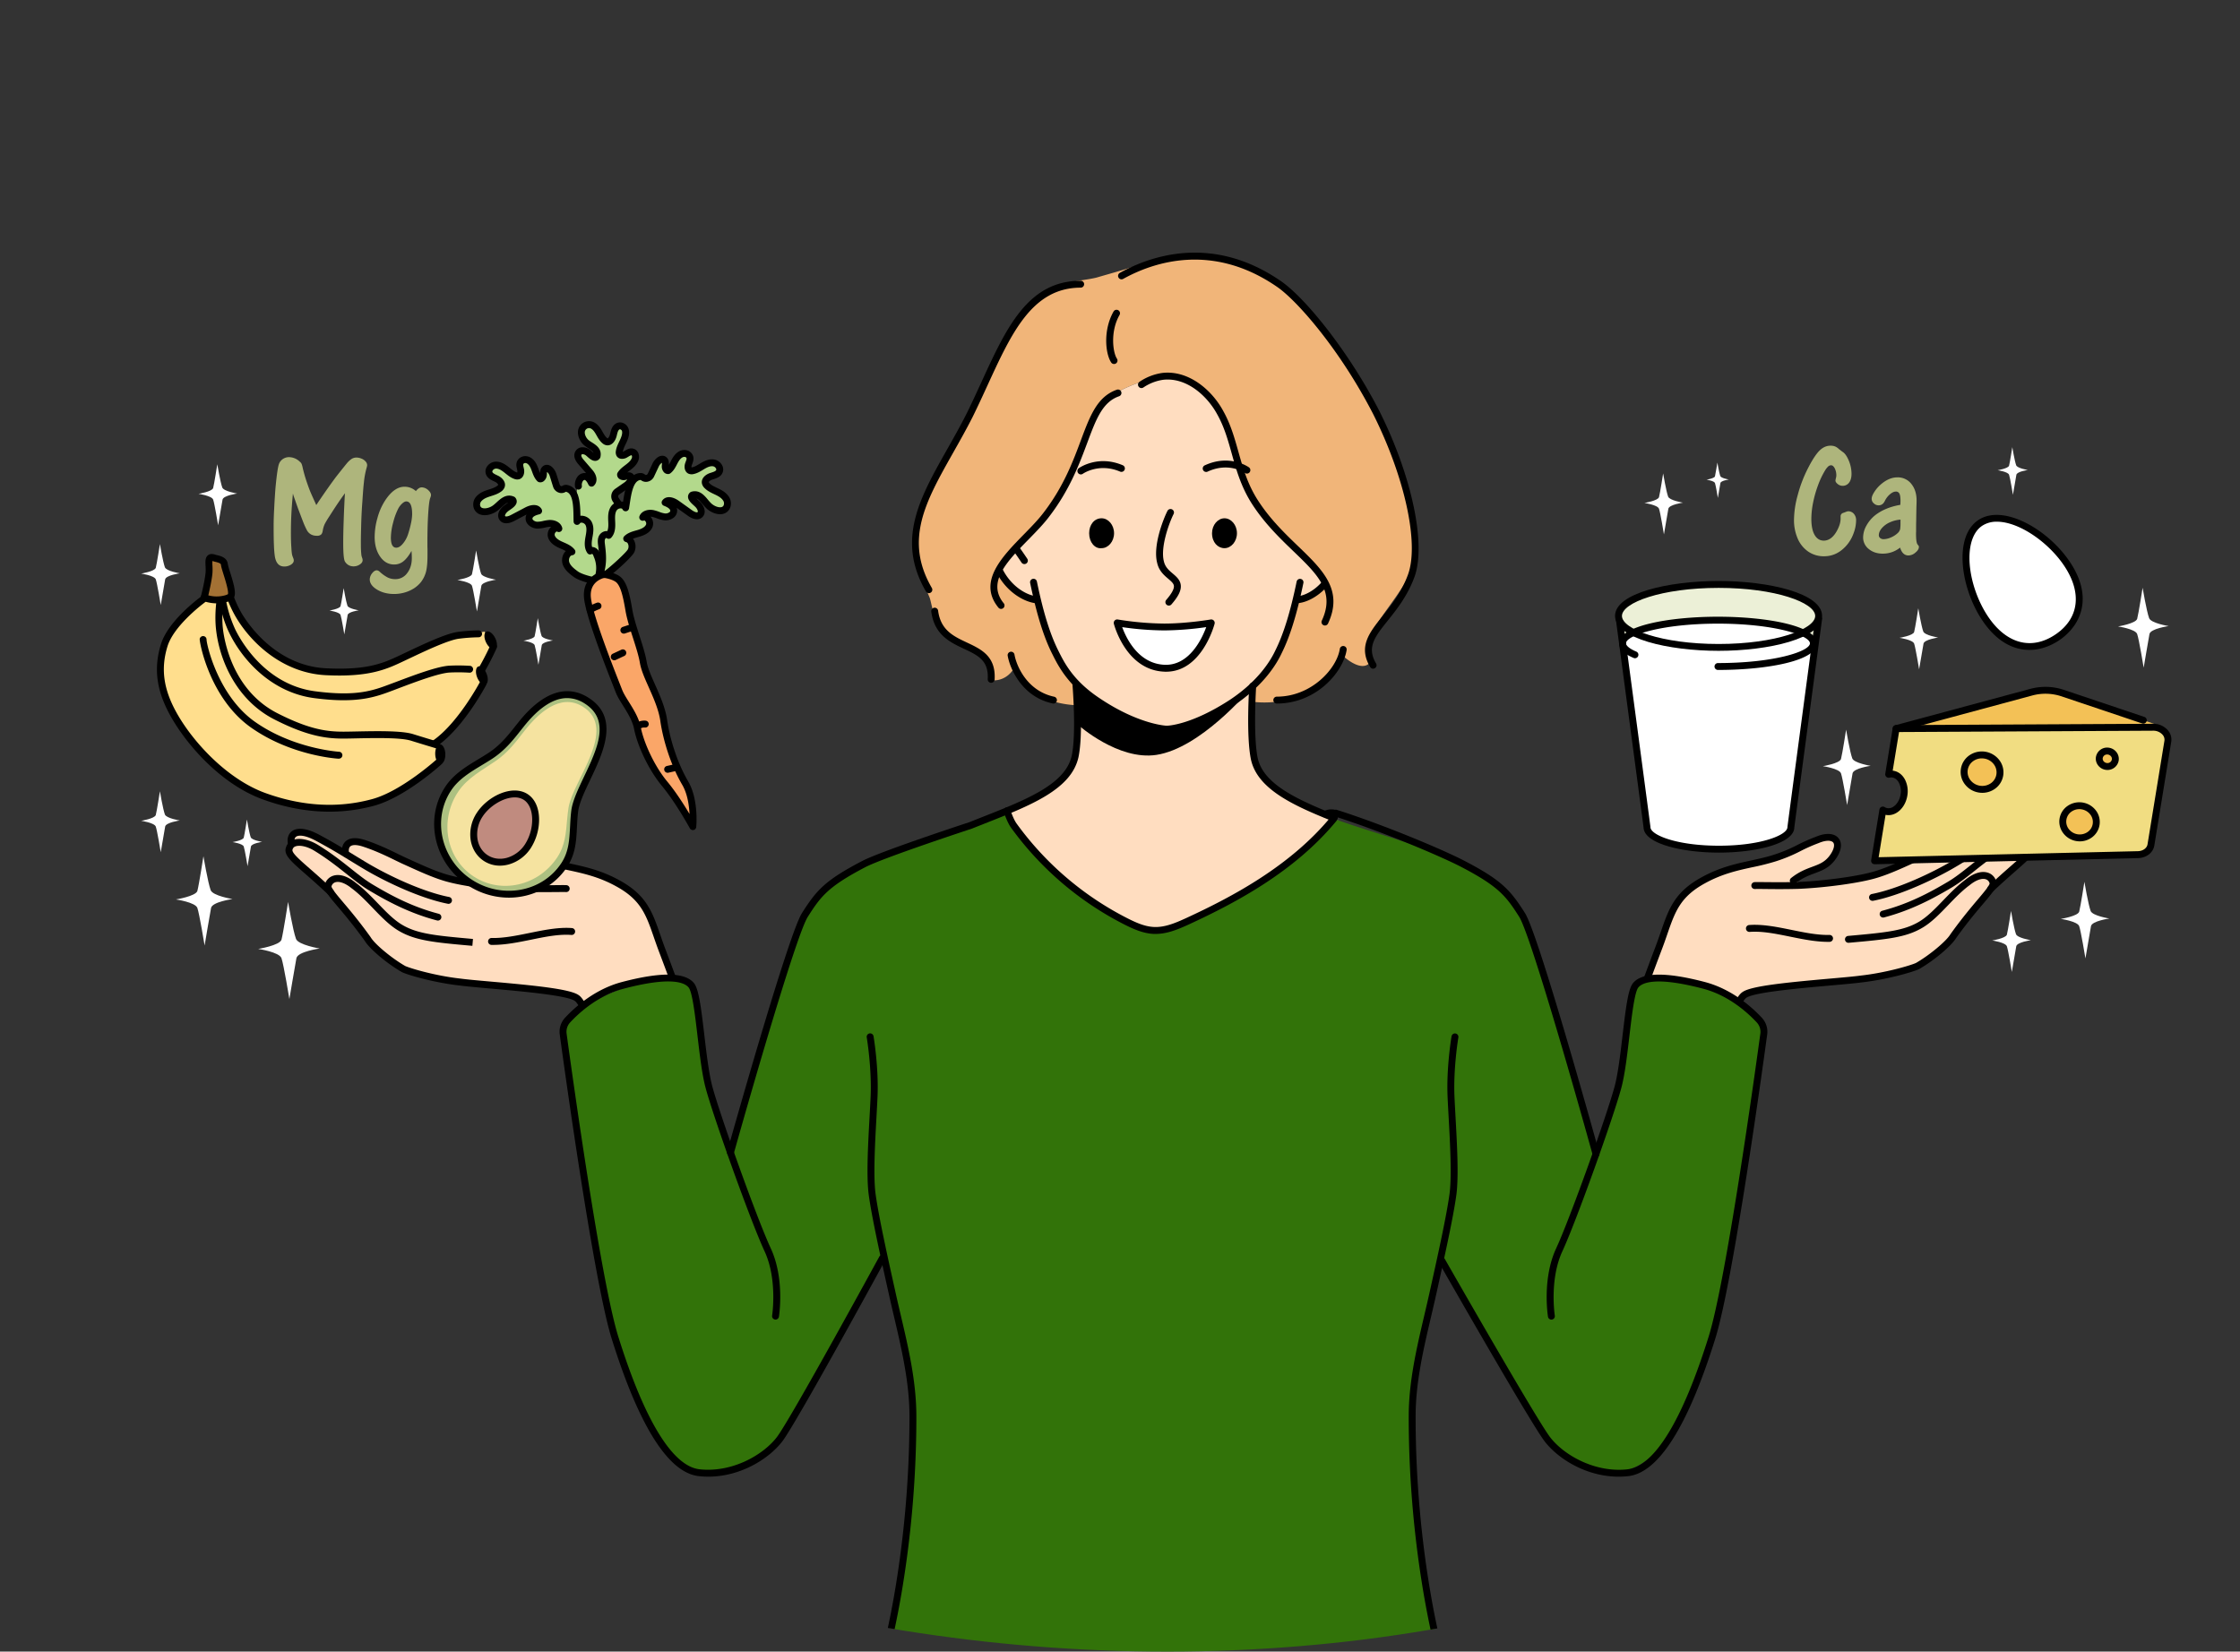 <svg xmlns="http://www.w3.org/2000/svg" xmlns:xlink="http://www.w3.org/1999/xlink" viewBox="0 0 2475.67 1825.61"><rect x="0" y="0" width="2475.67" height="1825.61" fill="#333333" stroke="none"/><defs><style>.cls-1{fill:none;}.cls-2{clip-path:url(#clip-path);}.cls-3,.cls-7{fill:#fff;}.cls-4{fill:#f1b579;}.cls-5{fill:#ffddc0;}.cls-6,.cls-7{fill-rule:evenodd;}.cls-8{fill:#327309;}.cls-9{fill:#adc181;}.cls-10{fill:#f5e3a0;}.cls-11{fill:#c08b7f;}.cls-12{fill:#ffde8d;}.cls-13{fill:#a37134;}.cls-14{fill:#b3d98c;}.cls-15{fill:#faa668;}.cls-16{fill:#ecf0d7;}.cls-17{fill:#aeb57c;}.cls-18{fill:#f3c156;}.cls-19{fill:#f1dd82;}</style><clipPath id="clip-path"><path class="cls-1" d="M155.39,435.27c-219,279.49-200.73,668.85,18.24,943.34C581,1889.24,1679,1997.55,2197.4,1519.24,2537.59,1205.32,2569.14,693.12,2274,365,1796.75-165.61,572.07-96.58,155.39,435.27Z"></path></clipPath></defs><g id="Layer_2" data-name="Layer 2"><g id="_Layer_" data-name="&lt;Layer&gt;"><g class="cls-2"><path class="cls-3" d="M2284.33,623c23.54,34.92,14.3,64.78-10.6,81.56s-56.05,14.14-79.59-20.79-30.55-88.9-5.65-105.68S2260.8,588.07,2284.33,623Z"></path><path d="M2242.87,718.38c-17.35,0-35.94-8.8-51.89-32.47-11.89-17.65-20-40.63-21.63-61.48-1.85-23.29,4.19-40.87,17-49.51,27.18-18.31,76.68,9.66,101.13,45.94,27,40.07,11.69,71.14-11.63,86.86C2266.31,714.16,2254.89,718.38,2242.87,718.38ZM2207,576.66a28.78,28.78,0,0,0-16.38,4.59c-10.28,6.93-15.26,22.45-13.67,42.58,1.56,19.6,9.17,41.21,20.35,57.81,20.27,30.07,48,37.46,74.3,19.76s29.83-46.21,9.57-76.27C2263.59,599,2231.18,576.66,2207,576.66Z"></path><path class="cls-4" d="M1512.07,708.71c11.93-33,58.73-70.66,52.3-108.29-2.75-15.6-11-67-27.53-108.28-22.94-56-55-102.78-55-102.78s-48.64-66.07-97.28-91.76c-43.12-22.94-97.27-13.77-103.69-11.93-29.36,10.09-46.8,14.68-68.82,21.11-18.36,4.58-45,3.67-63.32,21.1-31.2,28.45-58.73,90.85-83.51,141.32-23.86,46.8-45,82.59-48.63,92.68-16.52,41.3-.92,69.74,11,99.11,2.75,8.26,3.67,26.61,21.11,42.21,11,10.09,26.61,15.6,40.37,25.69,6.43,5.51,6.43,22.94,6.43,22.94s13.76,2.76,23.85-11c4.59-6.42,7.35,12.85,16.52,20.19,21.11,17.44,51.39,18.35,51.39,18.35l3.36-.06c-.07-12.86-.61-22-.61-22A137.8,137.8,0,0,1,1162.44,717c-11-24.77-15.6-53.22-15.6-53.22L1123,654.56l-22-21.1a89.48,89.48,0,0,1,16.52-22.94c17.43-17.44,23.86-17.44,51.39-60.57,15.6-23.86,30.28-78.92,50.47-104.61,11-12.85,43.13-25.69,60.56-27.53,20.19-1.83,44,3.67,59.65,20.19,15.6,15.6,21.11,45,22.94,60.56,2.75,22,18.35,49.56,18.35,49.56s14.69,22,24.78,33c29.36,31.2,55.06,55.06,55.06,55.06s6.42,5.51-3.67,15.6c-11,9.18-24.78,10.1-24.78,10.1s-4.59,30.28-17.43,55.05-33,45-33,45-.3,5.46-.44,13.82l3.19-.06s29.37,4.59,54.14-8.26,45.89-42.21,45.89-42.21,18.35,17.44,28.45,8.26C1517.57,728.89,1508.4,717.88,1512.07,708.71Z"></path><path class="cls-5" d="M1414.8,717c12.84-24.77,17.43-55.05,17.43-55.05S1446,661,1457,651.81c10.09-10.09,3.67-15.6,3.67-15.6s-25.7-23.86-55.06-55.06c-10.09-11-24.78-33-24.78-33s-15.6-27.53-18.35-49.56c-1.83-15.6-7.34-45-22.94-60.56-15.6-16.52-39.46-22-59.65-20.19-17.43,1.84-49.55,14.68-60.56,27.53-20.19,25.69-34.87,80.75-50.47,104.61-27.53,43.13-34,43.13-51.39,60.57A89.48,89.48,0,0,0,1101,633.46l22,21.1,23.85,9.18s4.59,28.45,15.6,53.22A137.8,137.8,0,0,0,1190,757.34s.54,9.1.61,22c.15,28.38-2,75.07-17.12,82.65-23.07,11.91-46.13,28-74.09,41L1113,898.8c15.46,49.89,111.91,120.11,162.37,129.67,30.28,5.73,155.23-65.38,198.66-123.39q3.16,1.13,6.35,2.22c-34.8-13.92-64.35-28.43-84.83-46.26-13.65-12.29-14.61-61.06-14.21-85.29.14-8.36.44-13.82.44-13.82S1402,741.74,1414.8,717Z"></path><path d="M1289.08,809.79c-1.43,0-32.94-1.3-78.3-31.85-30.46-20.31-41.23-41.88-47.66-54.77l-.42-.83c-9.36-18.72-17-43.51-24.18-78a3.81,3.81,0,0,1,7.47-1.54c7,33.84,14.48,58,23.53,76.15l.42.84c6.49,13,16.3,32.64,45.09,51.83,43.35,29.2,73.87,30.55,74.17,30.56a3.82,3.82,0,0,1-.12,7.63Z"></path><path d="M1290,809.79a3.82,3.82,0,0,1,0-7.63c.32,0,26.33-.54,69.51-28.74,31.1-20.74,44.69-43,50-54.4,9.1-18.21,16.58-42.4,23.58-76.24a3.81,3.81,0,0,1,7.46,1.54c-7.13,34.51-14.82,59.3-24.18,78-5.62,12-20,35.66-52.68,57.44C1318.27,809.45,1291.13,809.79,1290,809.79Z"></path><path d="M1144.1,666.63a3.9,3.9,0,0,1-.59,0c-13.59-2.09-31.93-13.47-42.29-34.18A3.81,3.81,0,1,1,1108,629c9.14,18.27,25,28.26,36.63,30a3.81,3.81,0,0,1-.57,7.58Z"></path><path d="M1132.16,623.51a3.8,3.8,0,0,1-3.17-1.7c-.06-.08-5.48-8.21-8.14-11.76a3.81,3.81,0,1,1,6.1-4.57c2.79,3.71,8.16,11.76,8.38,12.1a3.81,3.81,0,0,1-3.17,5.93Z"></path><path d="M1435,666.63a3.81,3.81,0,0,1-.42-7.6c6.53-.72,16.81-5.12,26-15.29a3.81,3.81,0,1,1,5.64,5.13c-8.93,9.82-20.74,16.62-30.85,17.74A3,3,0,0,1,1435,666.63Z"></path><path d="M1291.83,669.39a3.86,3.86,0,0,1-2.5-.93,3.81,3.81,0,0,1-.38-5.38c5.88-6.78,8.73-11.93,8.47-15.31-.2-2.7-2.51-4.79-6.26-8-4.57-3.89-10.25-8.74-12.22-17.41-4.94-18.77,6.49-48,11.32-57.6a3.81,3.81,0,1,1,6.82,3.41c-5.24,10.48-14.76,37.07-10.74,52.38,1.44,6.33,5.67,9.93,9.77,13.42s8.46,7.21,8.92,13.22c.43,5.71-2.75,12.15-10.32,20.87A3.79,3.79,0,0,1,1291.83,669.39Z"></path><path d="M1194.57,524.4a3.81,3.81,0,0,1-2.22-6.91c.85-.62,21.33-14.88,48.68-3.16a3.81,3.81,0,0,1-3,7c-23.46-10.05-41.07,2.22-41.24,2.35A3.8,3.8,0,0,1,1194.57,524.4Z"></path><path d="M1378.09,523.48a3.83,3.83,0,0,1-2.2-.7c-.74-.52-17.92-12.28-41.16-1.49a3.81,3.81,0,1,1-3.21-6.91c27.39-12.72,47.92,1.57,48.79,2.19a3.81,3.81,0,0,1-2.22,6.91Z"></path><path class="cls-6" d="M1189.06,759.18s54.14,45,101.85,45.88c36.71.92,89-41.3,89-41.3s-53.23,63.32-101.86,70.66c-42.21,6.43-86.26-33-86.26-33Z"></path><path d="M1106.47,673.06a3.82,3.82,0,0,1-3-1.4c-23.25-28.51,4-56.28,27.94-80.78,8.44-8.62,16.42-16.76,22.43-24.85,21.79-28.49,32.28-56.61,40.7-79.21,10.13-27.16,18.14-48.62,40-56.1a3.82,3.82,0,0,1,2.47,7.22c-18.49,6.31-25.57,25.28-35.36,51.55-8.61,23.07-19.32,51.78-41.76,81.13-6.29,8.46-14.82,17.17-23.07,25.6-23.87,24.37-46.42,47.4-27.48,70.62a3.81,3.81,0,0,1-3,6.22Z"></path><path d="M1464.35,691.41a3.8,3.8,0,0,1-3.45-5.42c14.92-32.07-4.51-50.79-31.42-76.69-14.83-14.28-31.65-30.47-45.42-51.77-12.32-19-17.61-37.89-22.73-56.15-4.23-15.11-8.23-29.38-15.93-43.17-11.38-21.12-34.18-41.14-59.59-38.44a52.09,52.09,0,0,0-22.15,8.55,3.81,3.81,0,0,1-4.23-6.34,59.89,59.89,0,0,1,25.51-9.79c29-3.08,54.59,19,67.14,42.35,8.12,14.53,12.43,29.91,16.6,44.78,5,17.72,10.09,36,21.79,54.06,13.29,20.57,29.76,36.44,44.3,50.43,27,26,50.26,48.39,33,85.4A3.81,3.81,0,0,1,1464.35,691.41Z"></path><path d="M1026.64,655.62a3.8,3.8,0,0,1-3.3-1.89c-33.09-56.94-6.83-103.43,23.57-157.25,7.07-12.51,14.38-25.45,21.29-39.1,5.79-11.74,11.22-23.57,16.47-35,27.57-60.13,51.38-112.06,109.89-112.06a3.82,3.82,0,0,1,0,7.63c-53.61,0-76.48,49.87-103,107.61-5.27,11.49-10.72,23.38-16.58,35.25-7,13.84-14.36,26.85-21.47,39.44-30.45,53.92-54.51,96.5-23.62,149.67a3.8,3.8,0,0,1-3.29,5.72Z"></path><path d="M1517.58,739.13a3.81,3.81,0,0,1-3.28-1.87c-13.36-22.45-.91-38,13.5-56,9.93-12.4,21.17-26.46,28.4-46.33,12.32-34.31-3.46-107-38.37-176.85-37-72-84.31-125.71-106.12-140.81-72.18-50-137.7-27.11-170.33-9a3.81,3.81,0,1,1-3.71-6.66c34.18-19,102.82-43,178.38,9.37,26.6,18.42,74.48,77.17,108.59,143.63,35.78,71.57,51.7,146.76,38.73,182.89-7.66,21.07-19.83,36.28-29.61,48.51-14.19,17.73-23.56,29.44-12.91,47.36a3.8,3.8,0,0,1-1.33,5.22A3.72,3.72,0,0,1,1517.58,739.13Z"></path><path d="M1164.28,777.67a4.32,4.32,0,0,1-.79-.08c-33.27-7.06-47.1-37.51-49.76-52.62a3.81,3.81,0,1,1,7.5-1.33c2.36,13.37,14.56,40.28,43.84,46.49a3.81,3.81,0,0,1-.79,7.54Z"></path><path d="M1231.27,402.35a3.79,3.79,0,0,1-3.17-1.69c-6.65-10-8.87-36.22,2.61-56.32a3.81,3.81,0,1,1,6.62,3.79c-10.48,18.33-7.41,41.52-2.89,48.3a3.81,3.81,0,0,1-1.06,5.28A3.73,3.73,0,0,1,1231.27,402.35Z"></path><path d="M1411.13,777.67a3.81,3.81,0,1,1,0-7.62c38.12,0,66.25-30.72,69.64-52.75a3.81,3.81,0,1,1,7.54,1.16C1484.58,742.66,1455,777.67,1411.13,777.67Z"></path><path d="M1095.46,754.73h-.23a3.8,3.8,0,0,1-3.58-4c1.24-20.67-10.86-26.35-26.19-33.55s-32.74-15.36-36.18-41a3.81,3.81,0,1,1,7.55-1c2.9,21.48,17,28.09,31.88,35.08,15.78,7.41,32.1,15.07,30.55,40.9A3.81,3.81,0,0,1,1095.46,754.73Z"></path><path class="cls-6" d="M1203.74,589.41c0-9.18,5.5-16.52,13.76-16.52,7.34,0,13.77,7.34,13.77,16.52s-6.43,16.52-13.77,16.52C1210.16,606.85,1203.74,599.51,1203.74,589.41Z"></path><path class="cls-6" d="M1339.55,589.41c0-9.18,6.42-16.52,13.76-16.52s13.77,7.34,13.77,16.52-6.42,16.52-13.77,16.52S1339.55,599.51,1339.55,589.41Z"></path><path class="cls-7" d="M1286.72,693a336.9,336.9,0,0,1-52-4.56s11.86,48.33,52,50.15c38.3,1.83,52-50.15,52-50.15S1312.25,693,1286.72,693Z"></path><path d="M1288.74,742.49c-.73,0-1.46,0-2.2-.06-42.48-1.93-55.38-52.54-55.5-53a3.82,3.82,0,0,1,.92-3.52,3.77,3.77,0,0,1,3.45-1.14,336.67,336.67,0,0,0,51.31,4.5c24.89,0,51.06-4.46,51.33-4.51a3.82,3.82,0,0,1,4.33,4.73C1341.8,691.65,1328,742.48,1288.74,742.49Zm-48.48-49.28c4.47,12.26,17.81,40.3,46.63,41.61,27.46,1.28,41.52-28.77,46.24-41.63a343.25,343.25,0,0,1-46.41,3.65A334.44,334.44,0,0,1,1240.26,693.21Z"></path><path class="cls-5" d="M743.3,1081.46q-4.83-13.39-11.09-30c-13.12-34.26-14.77-56.09-49.31-75-47-22.14-85.12-21.24-125.95-44.64-19.59-8.27-28.82,2.3-17.61,18.52,8.66,12.52,24.72,16.48,40.09,24.4l-1.74,6.56c-43.18-1.54-86.47-6.66-125.34-27l1.09.18c-7.75-.34-72.09-45.18-71.47-11.49l3.64.58A5.42,5.42,0,0,1,383.9,945c-10.06-6.42-65.3-42.58-62-13.74l2.76,1c-15.76,13.79,6.41,19,40.55,53.66,40.06,50.58,62.41,94.69,143,99.53,30.27,2.54,67.82,6.56,100.07,10.35,14.75,3.36,29.76,6.19,38,16.64C673.33,1095.44,716.63,1080.53,743.3,1081.46ZM365.35,947.77l-1.31-1,1.87.69C365.72,947.59,365.53,947.67,365.35,947.77Z"></path><path d="M746.71,1079.35c-3-8.09-6.65-17.92-10.94-29.24-2.27-5.92-4.17-11.42-6-16.74-8.84-25.5-15.22-43.93-45-60.25-20-11.07-37.76-14.93-54.91-18.66-8.63-1.87-16.78-3.65-24.92-6.28a164.23,164.23,0,0,1-26.16-10.86,189.93,189.93,0,0,0-20.32-9c-11.12-4.7-20.5-4.13-25.1,1.52-4.39,5.41-3.35,13.67,2.87,22.67,6.9,10,14.95,13,23.47,16.12,6.65,2.48,13.52,5,21.29,11.22a3.81,3.81,0,0,0,4.75-6c-8.72-6.94-16.51-9.84-23.39-12.39-8-3-14.32-5.33-19.84-13.32-4-5.74-5.24-11-3.23-13.51,1.72-2.13,7-3.21,16.37.74a183.09,183.09,0,0,1,19.73,8.75,174.27,174.27,0,0,0,27.21,11.29,261.45,261.45,0,0,0,25.65,6.47c16.61,3.61,33.79,7.35,52.86,17.89,27.22,14.91,32.9,31.29,41.48,56.07,1.87,5.37,3.79,10.93,6.1,17,4,10.59,7.17,19,9.67,25.82C741.13,1078.73,743.92,1079,746.71,1079.35Z"></path><path d="M598.35,986.14c-6.34,0-13.4-.06-21-.28-28.45-1.25-63.92-6-82.55-11.07-14.21-3.74-30.07-11-44.06-17.34l-6.21-2.81c-1.81-.82-4.17-2-7-3.35-8.88-4.36-22.3-10.94-36.8-15.63-6.31-2-11.23-2.09-13.52-.15-1.9,1.61-1.89,4.64-1.55,6.9a3.81,3.81,0,1,1-7.53,1.15c-.9-5.91.57-10.83,4.14-13.86,3.12-2.65,9.27-5,20.8-1.3,15,4.86,28.74,11.59,37.82,16.05,2.7,1.32,5,2.44,6.73,3.23l6.24,2.83c13.71,6.25,29.26,13.33,42.87,16.91,18.2,5,52.95,9.6,80.86,10.82,14.48.42,27.15.27,36.4.17,5.24-.06,9.38-.11,11.92,0a3.81,3.81,0,0,1,3.68,3.94,3.74,3.74,0,0,1-3.94,3.68c-2.36-.08-6.43,0-11.58,0C609.63,986.09,604.31,986.14,598.35,986.14Z"></path><path d="M495.75,999.11A4.62,4.62,0,0,1,495,999c-29.61-5.77-68.66-23.89-94.22-39.28-6.64-4-11.82-7.17-16.3-9.9-12.06-7.38-18.7-11.44-34.79-20.15-15.35-8.31-21-5.81-22.39-4.85-1.93,1.36-2,3.93-1.7,5.85a3.81,3.81,0,0,1-7.54,1.14c-.85-5.63.91-10.46,4.86-13.23,4.42-3.11,13.29-4.87,30.4,4.38,16.26,8.8,23.37,13.15,35.14,20.35,4.46,2.73,9.63,5.89,16.25,9.88,25,15,63,32.73,91.75,38.32a3.82,3.82,0,0,1-.73,7.56Z"></path><path d="M484,1017.56a4.09,4.09,0,0,1-1-.12c-30.25-7.92-54.73-21.11-74.68-33-8.49-5-16.62-11.5-25.22-18.33-9.89-7.86-21.11-16.77-35.22-25.44-9-5.62-17.16-6.62-21.26-5.13a4.68,4.68,0,0,0-3.13,3,2.09,2.09,0,0,1-.13.35c-1.46,3.33,6.68,10.46,19,21.25,6.86,6,15.38,13.47,25.44,23a3.81,3.81,0,0,1-5.25,5.53c-9.95-9.42-18.41-16.84-25.21-22.8-16.8-14.73-24.53-21.5-21-29.86A12.19,12.19,0,0,1,324,928.4c7.22-2.64,17.91-.41,27.88,5.81,14.49,8.9,25.89,17.95,35.95,25.94,8.76,7,16.33,13,24.38,17.76,20.47,12.18,43.45,24.5,72.71,32.15a3.81,3.81,0,0,1-1,7.5Z"></path><path d="M644.81,1110.16c.5-.64,1-1.31,1.48-2-3.28-5.47-5.5-7.43-7-8.35-9.7-6.62-47.74-10.45-96.46-14.77-14.39-1.27-26.81-2.37-34.19-3.38-26.57-2.9-54.46-11-60.84-13.91-15-8.63-33.49-24-38.1-31.72a2.33,2.33,0,0,0-.17-.26c-12.41-17.31-22.82-29.61-30.42-38.59-6.24-7.38-13.31-15.73-12.69-17.64a6.28,6.28,0,0,1,4.34-4.37c4.43-1.3,11,1.12,17.74,6.6,8.33,6.14,16.09,14.18,23.59,22,9.4,9.76,18.28,19,28.4,25,18.61,11.06,39.65,13,81.58,16.71l.66-7.6c-40.76-3.66-61.22-5.49-78.34-15.67-9.24-5.49-17.77-14.35-26.81-23.72-7.72-8-15.71-16.29-24.41-22.69-8.79-7.17-17.52-10-24.56-7.89a13.87,13.87,0,0,0-9.45,9.33c-1.92,5.95,3.11,11.89,14.13,24.91,7.5,8.86,17.76,21,29.95,38,5.46,8.95,24.5,24.95,40.91,34.36l.29.15c7.31,3.41,36.3,11.68,63.27,14.63,7.46,1,20,2.13,34.44,3.41,33.46,3,84,7.44,93,13.58.86.52,2.77,2.32,6.08,8.41C642.42,1113.17,643.63,1111.67,644.81,1110.16Z"></path><path d="M545,1044.45l-2,0a3.82,3.82,0,0,1,.16-7.63c13.4.33,28-2.69,42.19-5.58,15.72-3.2,32-6.52,46.77-5.39a3.81,3.81,0,1,1-.58,7.6c-13.73-1.06-28.76,2-44.67,5.26C573,1041.52,558.62,1044.45,545,1044.45Z"></path><path class="cls-5" d="M2240.66,928.94l2.77-1c3.24-28.84-52,7.33-62.06,13.74a5.23,5.23,0,0,1-1.7-1.44l3.64-.59c.62-33.68-63.72,11.15-71.47,11.49l1.09-.17c-38.88,20.33-82.16,25.46-125.35,27l-1.74-6.56c15.38-7.91,31.44-11.88,40.09-24.4,11.22-16.21,2-26.78-17.6-18.51-40.83,23.4-78.91,22.5-125.95,44.63-34.55,18.92-36.2,40.76-49.32,75-4.79,12.66-8.93,24-12.46,33.8,24.28-5.54,71.05,7.89,100.27,25.09,8.52-8.73,22.44-11.4,36.13-14.52,32.26-3.8,69.8-7.81,100.08-10.36,80.63-4.84,103-48.94,143-99.51C2234.25,947.93,2256.42,942.73,2240.66,928.94Zm-40.74,15.47c-.18-.1-.37-.18-.55-.27l1.87-.69Z"></path><path d="M2031.94,926.49c-4.6-5.65-14-6.22-24.94-1.59a193.49,193.49,0,0,0-20.48,9.07,166,166,0,0,1-26.15,10.86c-8.14,2.63-16.29,4.4-24.92,6.28-17.15,3.72-34.88,7.58-54.91,18.65-29.8,16.32-36.18,34.75-45,60.26-1.84,5.32-3.75,10.81-6,16.75-5.73,15.14-10.38,27.64-13.7,36.82a73.44,73.44,0,0,0,7.39-.91c.42-.19.85-.38,1.26-.58,2.79-7.64,6.7-18.15,12.18-32.62,2.31-6,4.23-11.59,6.09-17,8.59-24.79,14.26-41.16,41.5-56.08,19.06-10.54,36.24-14.27,52.85-17.88a264.35,264.35,0,0,0,25.65-6.48,174.65,174.65,0,0,0,27.2-11.28,184.82,184.82,0,0,1,19.89-8.81c9.22-3.9,14.5-2.8,16.22-.69,2,2.47.74,7.78-3.23,13.51-5.53,8-11.85,10.35-19.85,13.32-6.87,2.56-14.66,5.46-23.38,12.39a3.81,3.81,0,1,0,4.74,6c7.77-6.18,14.65-8.74,21.3-11.21,8.52-3.17,16.57-6.16,23.46-16.13C2035.29,940.16,2036.34,931.9,2031.94,926.49Z"></path><path d="M1966.84,982.79c-5.93,0-11.23-.06-15.72-.11-5.14-.06-9.21-.1-11.57,0a3.81,3.81,0,0,1-.26-7.62c2.54-.09,6.67,0,11.91,0,9.25.1,21.93.24,36.47-.18,27.87-1.22,62.62-5.86,80.78-10.8,13.65-3.6,29.22-10.69,42.94-16.94l6.19-2.81c1.76-.79,4-1.91,6.74-3.24,9.08-4.45,22.79-11.18,37.81-16,11.54-3.74,17.68-1.36,20.81,1.29,3.57,3,5,7.95,4.14,13.86a3.81,3.81,0,0,1-7.54-1.14c.35-2.26.35-5.3-1.54-6.91-2.29-1.94-7.22-1.89-13.52.15-14.5,4.69-27.92,11.28-36.8,15.64-2.8,1.37-5.15,2.52-7,3.34l-6.16,2.8c-14,6.38-29.89,13.61-44.14,17.37-18.6,5-54.07,9.8-82.47,11C1980.31,982.72,1973.21,982.79,1966.84,982.79Z"></path><path d="M2069.52,995.75a3.81,3.81,0,0,1-.72-7.55c28.71-5.59,66.76-23.28,91.74-38.32,6.6-4,11.76-7.13,16.21-9.85,11.79-7.22,18.9-11.57,35.19-20.38,17.11-9.26,26-7.49,30.4-4.38,3.94,2.77,5.71,7.59,4.85,13.23a3.81,3.81,0,1,1-7.53-1.15c.29-1.91.23-4.48-1.71-5.85-1.37-1-7-3.46-22.38,4.85-16.11,8.72-22.76,12.79-34.84,20.18-4.47,2.73-9.63,5.89-16.25,9.87-25.56,15.4-64.6,33.51-94.22,39.28A3.71,3.71,0,0,1,2069.52,995.75Z"></path><path d="M2081.31,1014.21a3.81,3.81,0,0,1-1-7.5c29.26-7.66,52.24-20,72.72-32.15,8.05-4.79,15.61-10.8,24.38-17.76,10.06-8,21.46-17,36-26,10-6.21,20.64-8.44,27.86-5.8a12.24,12.24,0,0,1,7.71,7.66c3.51,8.36-4.23,15.14-21,29.87-6.8,6-15.26,13.38-25.21,22.8a3.81,3.81,0,0,1-5.24-5.54c10.05-9.52,18.57-17,25.42-23,12.32-10.8,20.45-17.93,19-21.25a2.67,2.67,0,0,1-.14-.36,4.61,4.61,0,0,0-3.13-3c-4.09-1.5-12.24-.5-21.23,5.11-14.14,8.69-25.35,17.59-35.24,25.45-8.61,6.83-16.73,13.29-25.22,18.34-20,11.87-44.44,25.06-74.69,33A3.58,3.58,0,0,1,2081.31,1014.21Z"></path><path d="M2206.15,973.88a13.89,13.89,0,0,0-9.45-9.34c-7-2.08-15.77.72-24.41,7.77-8.85,6.53-16.84,14.81-24.56,22.81-9,9.38-17.57,18.23-26.81,23.73-17.12,10.17-37.58,12-78.36,15.67a3.81,3.81,0,1,0,.7,7.59c41.91-3.76,63-5.65,81.55-16.71,10.13-6,19-15.23,28.41-25,7.5-7.78,15.25-15.82,23.74-22.07,6.58-5.36,13.16-7.8,17.58-6.48a6.25,6.25,0,0,1,4.35,4.36c.62,1.91-6.45,10.27-12.69,17.64-7.6,9-18,21.28-30.42,38.59-.06.09-.12.18-.17.27-4.61,7.7-23.09,23.09-38.1,31.72-6.38,2.91-34.26,11-61,13.92-7.28,1-19.71,2.1-34.11,3.37-48.71,4.32-86.73,8.14-96.26,14.65-1.8,1.09-4.39,3.41-8.28,10.33l.44.2a38.46,38.46,0,0,1,5.81,3.72l.21.16c3.3-5.92,5.17-7.53,5.94-8,8.83-6,59.37-10.5,92.81-13.46,14.5-1.28,27-2.39,34.37-3.4,27.08-3,56.07-11.23,63.38-14.65l.28-.14c16.42-9.41,35.46-25.41,40.91-34.37,12.2-17,22.46-29.12,30-38C2203,985.77,2208.07,979.82,2206.15,973.88Z"></path><path d="M2020.32,1041.09c-13.66,0-28-2.92-41.88-5.75-15.91-3.24-30.92-6.3-44.68-5.26a3.81,3.81,0,0,1-.58-7.6c14.8-1.13,31.06,2.18,46.78,5.38,14.15,2.89,28.75,5.9,42.19,5.58a3.82,3.82,0,0,1,.16,7.63Z"></path><path d="M1472.3,907.22a3.76,3.76,0,0,1-1.42-.27c-42.38-17-81-35-88.25-67.1-5.56-26-2.07-79.58-1.92-81.84a3.74,3.74,0,0,1,4.06-3.55,3.81,3.81,0,0,1,3.55,4c0,.55-3.57,54.83,1.76,79.7,6.41,28.51,43.23,45.44,83.64,61.66a3.81,3.81,0,0,1-1.42,7.35Z"></path><path class="cls-8" d="M1820.6,1081.92c-5.73,1.3-10.24,3.63-12.92,7.25-8.66,10.81-10.82,80-19.48,112.5-3.69,13.87-13.32,42.75-24.32,73.84-4.21-15.19-33.63-120.76-56.63-194.26-10.94-35-20.42-62.69-25-70a114.8,114.8,0,0,0-11.06-15.51c-39.85-47.21-116.08-62.53-190.78-88.47q-3.18-1.09-6.35-2.22c-43.43,58-168.38,129.12-198.66,123.39-50.46-9.56-146.91-79.78-162.37-129.67L1099.37,903C990,936.69,939.78,953.17,907.6,991.63c-15.85,19-27.35,43.26-39.41,77.61-16,45.52-32.94,108.66-62.41,200.41-10.12-28.81-18.79-55-22.25-68-8.65-32.45-10.82-101.69-19.47-112.5-3.75-5-11.2-7.38-20.76-7.71-26.67-.93-70,14-97,31-10.71,6.74-18.89,13.82-22.44,20.37.83,31.14,11.87,106.5,25.92,194.67l1.21,7.37c19,117.62,49.19,251.38,106,287.3,27.81,17.56,63,8.33,104.42-31.09,19.68-20.6,88.93-172.34,117.12-195.46,49,162.18,29.9,272.63.28,430.55h614.12c-4.47-19.23-11.26-36.73-15-54.39-7.88-37.66-7.09-73.13-10.63-106.67-3.39-32.27-10.2-68.54-8.57-100.72,2.71-53.4,17.41-98,34.85-170.73,35.94,50.18,99.18,174.93,116.69,197.41,95,90.17,152.71-1,187.12-126.88,17.5-64,22.69-146.16,35.78-210.12,12.47-60.91,14.6-96.26,15.28-119.6-3.74-6.84-16.42-20.88-27.63-27.48C1891.65,1089.81,1844.88,1076.38,1820.6,1081.92Z"></path><path d="M807.33,1277.85a4.06,4.06,0,0,1-1-.14,3.81,3.81,0,0,1-2.64-4.7c2.74-9.78,67.39-239.77,82.66-263.77,16.07-25.26,25.35-36,66.36-57.44,20.85-10.91,114.66-41.7,118.65-43,4.58-1.84,9.36-3.73,14.11-5.6,49.3-19.45,91.88-36.24,99-67.78,5.31-24.8.88-78.14.84-78.68a3.81,3.81,0,1,1,7.6-.64c.18,2.23,4.57,55-1,81-8,35.51-52.32,53-103.64,73.23q-7.1,2.81-14.3,5.67c-1.2.4-97.42,32-117.72,42.59-41.12,21.5-49.17,32.33-63.45,54.78C881,1031.78,834.14,1192.6,811,1275.07A3.81,3.81,0,0,1,807.33,1277.85Z"></path><path d="M782.84,1632.24a96.58,96.58,0,0,1-10.55-.58c-33.52-3.73-65.9-54.84-96.25-151.93-19.49-62.4-51.23-290.94-57.39-336.12a22.71,22.71,0,0,1,5.82-18.6c10.53-11.35,32.7-31.58,62.9-39.53,43.09-11.34,69.9-10.9,79.67,1.31,5.2,6.5,7.72,26,11.4,57.32,2.44,20.8,5,42.32,8.77,56.57,8.34,31.25,49,145.44,64.68,179.24,15.46,33.4,9.24,73.77,9,75.47a3.81,3.81,0,1,1-7.53-1.2c.07-.39,6.11-39.82-8.35-71.07-15.74-34-56.74-149-65.12-180.47-4-14.78-6.51-36.58-9-57.65-2.66-22.65-5.68-48.33-9.78-53.45-4.34-5.43-19.43-12.47-71.77,1.31-28.34,7.45-49.28,26.59-59.24,37.33a15.14,15.14,0,0,0-3.87,12.39c6.15,45.08,37.8,273.05,57.12,334.87,28.94,92.62,60,143.32,89.81,146.63,34.92,3.89,69.34-14.84,85.27-35.33,14.79-19,112.38-197.9,113.37-199.71a3.81,3.81,0,0,1,6.69,3.65c-4,7.39-98.88,181.25-114,200.74S818.07,1632.24,782.84,1632.24Z"></path><path d="M1763.88,1279.32a3.81,3.81,0,0,1-3.67-2.79c-23-83-69.5-244.76-81.23-263.2-14.29-22.45-22.34-33.28-63.46-54.78-23.37-12.21-88.07-39.48-140.35-56.11a3.81,3.81,0,1,1,2.31-7.27c52.67,16.77,118,44.28,141.58,56.63,41,21.43,50.28,32.18,66.35,57.44,15.28,24,79.42,255.41,82.15,265.26a3.82,3.82,0,0,1-2.66,4.69A4,4,0,0,1,1763.88,1279.32Z"></path><path d="M1788.89,1632.24c-35.22,0-66.37-19.25-81.58-38.81s-112.84-190.58-117-197.86a3.81,3.81,0,1,1,6.62-3.78c1,1.78,101.58,177.92,116.39,197,15.94,20.49,50.36,39.24,85.27,35.33,29.82-3.31,60.87-54,89.81-146.63,19.32-61.81,51-289.79,57.13-334.87a15.14,15.14,0,0,0-3.87-12.39c-10-10.74-30.91-29.88-59.24-37.33-52.34-13.78-67.43-6.74-71.77-1.31-4.1,5.12-7.13,30.8-9.79,53.45-2.48,21.07-5,42.87-9,57.65-8.39,31.44-49.38,146.42-65.13,180.47-14.46,31.25-8.41,70.68-8.35,71.07a3.81,3.81,0,1,1-7.53,1.2c-.27-1.7-6.49-42.07,9-75.48,15.64-33.81,56.35-148,64.68-179.23,3.8-14.25,6.33-35.77,8.78-56.58,3.68-31.3,6.2-50.81,11.4-57.31,9.76-12.21,36.57-12.65,79.67-1.31,30.2,8,52.37,28.18,62.89,39.53a22.72,22.72,0,0,1,5.83,18.61c-5.34,39.15-29.89,216-49,303.09-3,13.41-5.77,24.69-8.37,33-30.34,97.09-62.72,148.2-96.25,151.93A96.45,96.45,0,0,1,1788.89,1632.24Z"></path><path d="M978.81,1830a3.58,3.58,0,0,1-1-.14,3.82,3.82,0,0,1-2.66-4.69c.31-1.09,30.11-110,30-259.64,0-37.44-8.66-74.26-17-109.86-1.91-8.18-3.83-16.37-5.66-24.57-8.81-39.67-18.78-84.54-22.29-109.92-2.81-20.28-.87-55.38.84-86.36.45-8,.87-15.67,1.17-22.5,1.41-31.65-4.21-65.21-4.27-65.54a3.81,3.81,0,1,1,7.51-1.28c.24,1.4,5.82,34.67,4.38,67.16-.3,6.85-.73,14.52-1.17,22.58-1.61,29.12-3.61,65.35-.91,84.9,3.47,25.07,13.4,69.77,22.17,109.22,1.83,8.26,3.75,16.42,5.66,24.58,8.44,36,17.17,73.26,17.2,111.59.12,150.74-30,260.59-30.26,261.68A3.82,3.82,0,0,1,978.81,1830Z"></path><path d="M1277.21,1032.32c-.67,0-1.34,0-2,0-11.44-.49-22.23-5.2-32.17-10.23A350.66,350.66,0,0,1,1117.4,914.88c-4.37-6.06-7.9-17-8.05-17.47a3.81,3.81,0,1,1,7.26-2.32c0,.1,3.31,10.26,7,15.32a343.21,343.21,0,0,0,122.87,104.84c10.62,5.36,19.62,9,29.06,9.41,11.9.5,23.61-4.42,35.57-9.93,50.85-23.47,115-57.4,159.94-112l0-.16c0-.08,0-.17,0-.27a11.86,11.86,0,0,0-4.54,1.07,3.81,3.81,0,1,1-3.2-6.92,19.53,19.53,0,0,1,10.14-1.7c3,.3,5.06,1.91,5.6,4.32a6.07,6.07,0,0,1-.29,3.33,2.73,2.73,0,0,0-.13.81,7.18,7.18,0,0,1-1.68,4.31c-46,55.85-111.09,90.34-162.69,114.15C1302.07,1027.28,1290,1032.32,1277.21,1032.32Z"></path><path d="M1590.87,1830a3.83,3.83,0,0,1-3.67-2.79c-.3-1.09-30.38-110.94-30.26-261.68,0-38.33,8.77-75.57,17.21-111.59,1.91-8.15,3.82-16.31,5.64-24.49,8.8-39.59,18.72-84.27,22.19-109.31,2.7-19.54.7-55.77-.91-84.87-.45-8.07-.87-15.75-1.18-22.61-1.44-32.49,4.14-65.76,4.38-67.16a3.81,3.81,0,0,1,7.52,1.28c-.06.33-5.68,33.89-4.28,65.54.31,6.84.73,14.49,1.17,22.53,1.71,31,3.65,66.06.85,86.33-3.51,25.36-13.47,70.19-22.26,109.74-1.86,8.39-3.78,16.58-5.7,24.77-8.34,35.59-17,72.4-17,109.84-.12,149.64,29.68,258.55,30,259.64a3.8,3.8,0,0,1-2.65,4.69A3.65,3.65,0,0,1,1590.87,1830Z"></path><path class="cls-9" d="M634,910.55c.24-4.57.54-9.22,1.13-14,4.1-33,59.2-93.39,12.92-122.31-29.32-18.32-56.27,6.44-72.3,26.67-10.61,13.38-19.5,25.24-34.32,34.83C525,846.43,506.36,855,495.36,871.66c-22.36,33.81-11.82,80.18,23.55,103.57s82.16,14.92,104.52-18.89C633,941.8,633.17,926.71,634,910.55Z"></path><path class="cls-10" d="M626.82,905.63c.38-4.17.81-8.41,1.5-12.76,4.8-30.23,55.44-87.15,15.78-111.79C619,765.46,594.39,789,579.56,808c-9.81,12.57-18.06,23.68-31.45,32.95-14.88,10.3-31.55,18.79-41.83,34.33-20.88,31.59-13.28,73.41,17,93.41s71.71,10.62,92.6-21C624.83,934.11,625.48,920.37,626.82,905.63Z"></path><path d="M562.4,992.23a82.57,82.57,0,0,1-45.59-13.82c-37.07-24.51-48.12-73.34-24.63-108.85,9.17-13.88,23.19-22.35,36.75-30.54,3.51-2.12,7-4.24,10.45-6.46,13.37-8.64,21.74-19.24,31.43-31.5l2-2.5c26.29-33.18,53-42.7,77.3-27.53,35,21.88,16.82,60.17,2.2,90.93-6.26,13.17-12.18,25.6-13.35,35.08-.59,4.74-.88,9.39-1.11,13.71l-.17,3.2c-.77,15.45-1.5,30-11,44.49C612.08,980.42,587.67,992.23,562.4,992.23Zm64.45-220.58c-15.29,0-31.39,10.58-48.09,31.65l-2,2.48C567.1,818.05,558,829.63,543.52,839c-3.49,2.25-7.07,4.41-10.65,6.58-13.43,8.11-26.11,15.77-34.33,28.21-21.17,32-11.08,76.1,22.47,98.28s78.07,14.2,99.24-17.8c8.4-12.7,9-25.66,9.8-40.67l.16-3.22c.24-4.46.54-9.27,1.16-14.25,1.33-10.7,7.5-23.68,14-37.41,14.71-30.93,29.91-62.91.65-81.19A35.83,35.83,0,0,0,626.85,771.65Z"></path><path class="cls-11" d="M583.42,935.34c-11.16,16.88-32.09,22.7-46.74,13s-17.49-31.23-6.33-48.11,36.18-28.9,50.84-19.21S594.59,918.46,583.42,935.34Z"></path><path d="M552.51,956.86a32.22,32.22,0,0,1-17.93-5.33c-8-5.3-13.19-13.84-14.53-24a43.18,43.18,0,0,1,7.12-29.35c12.21-18.47,39.39-31.35,56.12-20.29,7.92,5.24,12.36,15,12.51,27.59a58.86,58.86,0,0,1-9.2,32,43.12,43.12,0,0,1-24.22,18A36.89,36.89,0,0,1,552.51,956.86Zm16.35-75.46c-12.39,0-27.67,9.36-35.33,20.94a35.56,35.56,0,0,0-5.92,24.15c1,8,5,14.61,11.17,18.68s13.81,5.13,21.56,3a35.61,35.61,0,0,0,19.9-14.91,51,51,0,0,0,7.94-27.7c-.12-9.8-3.43-17.57-9.09-21.32A18.31,18.31,0,0,0,568.86,881.4Z"></path><path class="cls-12" d="M545.6,716l-10-17.78s-15.19,2.37-28.55,4-41.64,15.32-60.88,24.4-37.31,18.34-85.87,15.93S278,704.29,263.46,679.27c-10.18-17.58-14.95-38.13-16.66-47a6.41,6.41,0,0,0-5.37-5.15l-4.11-.61a3.48,3.48,0,0,0-4,3.56l.38,10.93-.52,1.27a3.47,3.47,0,0,0-2.85,3.25l-.2,4.22-4.45,10.93A5.61,5.61,0,0,1,223.9,663c-6.29,4.73-35.35,27.59-42.34,50.25-7.85,25.45-5.09,49.62,11.51,78.44s53.46,72,99,88.44,86.42,16,120.29,6.83,73.34-45.2,73.34-45.2l-1.61-17.55-4.79-1.55c.47-.32,1-.62,1.43-.94,28.86-20,53.32-66.43,53.32-66.43l-6.36-6.62A295.63,295.63,0,0,0,545.6,716Z"></path><path d="M254.68,660.63c-1.15.46-2.33.83-3.51,1.2a128.89,128.89,0,0,0,9,19.36c17.36,29.95,52.73,62.79,99.94,65.13,48.2,2.4,67.49-6.73,86.14-15.56l5.44-2.57c18.54-8.78,43.94-20.8,55.82-22.23a195.78,195.78,0,0,1,21.21-1.53,3.82,3.82,0,1,0,.06-7.63,207.07,207.07,0,0,0-22.18,1.59c-13.11,1.57-38.1,13.4-58.18,22.91L443,723.87c-18.62,8.81-36.2,17.14-82.5,14.84-57-2.83-88.08-51.6-93.73-61.35a122.72,122.72,0,0,1-8.6-18.57A17.22,17.22,0,0,1,254.68,660.63Z"></path><path d="M546.94,711.29a3.82,3.82,0,0,0-5,2c-.1.23-5.08,11.51-13.15,25.49a17.66,17.66,0,0,1,6,5,292.3,292.3,0,0,0,14.14-27.4A3.81,3.81,0,0,0,546.94,711.29Z"></path><path d="M547.08,717.48c2.77-1.37,2.88-6.8.24-12.14s-7-8.55-9.8-7.18-2.87,6.81-.23,12.14S544.31,718.85,547.08,717.48Z"></path><path d="M519.41,736a196.09,196.09,0,0,0-22.23-.21c-13.19.51-39.06,10.28-59.85,18.12L431.71,756c-19.27,7.28-37.47,14.15-83.43,8.11-56.58-7.44-83.6-58.56-88.45-68.73a138.14,138.14,0,0,1-9.93-31c-1.06-.05-2.12-.13-3.17-.16a17.89,17.89,0,0,0-4.57.29c2,10,5.28,22.59,10.79,34.16,14.88,31.27,47.47,66.86,94.34,73,47.84,6.29,67.81-1.25,87.11-8.53L440,761c19.2-7.25,45.5-17.18,57.45-17.64a191.71,191.71,0,0,1,21.29.19,3.81,3.81,0,0,0,.65-7.6Z"></path><path d="M535.79,751.92a3.82,3.82,0,0,0-5.15,1.6c-.24.46-24.37,45.87-52.12,65.06-.53.37-1.08.71-1.62,1.07l2.73,1a62.54,62.54,0,0,0,6.09,2.12c28-21.13,50.68-63.84,51.67-65.71A3.82,3.82,0,0,0,535.79,751.92Z"></path><path d="M536.55,756.73c2.88-1.14,3.42-6.56,1.22-12.09s-6.31-9.09-9.18-7.94-3.42,6.55-1.22,12.08S533.68,757.87,536.55,756.73Z"></path><path d="M364,897.19c-24,0-48.5-4.5-73.3-13.47-45.73-16.56-83-58.9-101-90.13-16.66-28.92-20.32-54-11.85-81.46,7.18-23.28,35.25-45.82,43.68-52.18a1.68,1.68,0,0,0,.56-.74l9.55-23.43a7.3,7.3,0,0,1,10.68-3.39l3.5,2.24a10.26,10.26,0,0,1,4.45,11c-1.88,8-6,28.6-4,48.45,1.16,11.21,9.55,68.42,60.4,94.34,41.29,21,60.74,20.64,81.33,20.23l6-.12c22.23-.45,49.89-1,62.5,2.91,12.82,4,27.3,8.34,27.31,8.34a3.81,3.81,0,0,1-2.19,7.3s-14.52-4.34-27.39-8.36c-11.42-3.56-39.54-3-60.07-2.57l-6,.13c-20.63.41-41.95.84-84.95-21.07-42.12-21.46-60.95-65.9-64.53-100.34-2.18-21,2.16-42.66,4.13-51a2.59,2.59,0,0,0-1.14-2.81l-3.16-2-9.4,23.06a9.31,9.31,0,0,1-3,3.95c-5.67,4.28-34.31,26.7-41,48.34-7.78,25.22-4.34,48.48,11.17,75.4,18.73,32.5,56,71.93,97,86.77,40.57,14.68,80.27,17,118,6.73,32.57-8.82,71.37-44,71.76-44.33a3.81,3.81,0,0,1,5.14,5.63c-1.64,1.49-40.54,36.76-74.91,46.06A187.72,187.72,0,0,1,364,897.19Z"></path><path d="M487,844.33c3.09-.12,5.41-5,5.19-11s-2.91-10.67-6-10.56-5.41,5-5.19,11S483.9,844.44,487,844.33Z"></path><path class="cls-13" d="M225.69,660.65s4.8-19.09,5.37-28.2-2.72-18.41,5.35-15.82c4,1.27,11.11,1.79,11.61,7.39s11.66,32.15,6.41,35.7-19,4.08-19,4.08Z"></path><path d="M239.63,666.92a44.85,44.85,0,0,1-13.81-2.22l-1.31-.42a3.81,3.81,0,0,1-2.52-4.56c0-.19,4.73-18.86,5.27-27.51a57.73,57.73,0,0,0-.08-6.58c-.25-5.08-.46-9.46,2.77-11.94,1.91-1.47,4.48-1.7,7.63-.68.66.21,1.43.39,2.24.6,4.24,1,11.35,2.81,12,10.07a76.44,76.44,0,0,0,2.54,9c4.95,15.79,7.78,26.42,2.2,30.18a21.16,21.16,0,0,1-6.32,2.65A40.6,40.6,0,0,1,239.63,666.92Zm-9.39-8.86a34.83,34.83,0,0,0,18,.11,16,16,0,0,0,3.69-1.39c.94-3.3-3.1-16.2-4.86-21.79-1.7-5.43-2.68-8.6-2.86-10.63-.14-1.57-2.12-2.33-6.24-3.35-1-.25-1.92-.48-2.73-.75l-.5-.14a40.6,40.6,0,0,0,.05,5.14,67.31,67.31,0,0,1,.07,7.43C234.43,639.7,231.68,652,230.24,658.06Z"></path><path d="M374.47,838.65h-.22c-2.14-.12-52.76-3.37-96.93-34.54-45.75-32.28-57.22-94.92-56.57-98a3.81,3.81,0,0,1,7.53,1c.41,7,13.31,62.38,53.43,90.69,42.42,29.92,92.48,33.13,93,33.16a3.81,3.81,0,0,1-.22,7.62Z"></path><path class="cls-14" d="M802.09,550.76c-5.12-7.19-14.65-8-20.54-13.8a6.5,6.5,0,0,1-1.94-3c-.84-3.5,3-6.31,6.38-7.44s7.5-2.06,9-5.33c1.77-3.85-1.71-8.51-5.85-9.39s-8.38.9-12,3-7.23,4.66-11.38,5.51a5.25,5.25,0,0,1-3.14-.13c-2.4-1-2.55-4.42-1.74-6.91,1-2.95,2.79-6,1.07-9-1.85-3.27-6.23-3.82-9.51-2-7.16,4-7.77,13.38-13.88,17.93-2.25.24-3.44-2.67-3.32-4.93s.69-4.84-.8-6.54c-2.93-3.33-7.9,1.28-9.78,5.29l-5.27,11.28c-1.56,3.33-6,4.74-8.77,2.37a3.73,3.73,0,0,0-2.66-1c-12.94.68-14.29,21.9-16.48,34.67-1.19-2.67-4.14-3.5-7-3a37.23,37.23,0,0,0-2.51-4.32c-2.47-3.56-4.47-7.32.19-10.55l10.07-7c3.59-2.48,7.56-8,4.38-10.12-1.63-1.1-4-.11-6,.4s-4.78-.08-4.67-2.23c3.87-6.55,12.44-8.79,15.74-16.22,1.52-3.41.8-7.42-2.28-8.58-2.87-1.08-5.54,1.17-8.2,2.61-2.23,1.2-5.33,1.65-6.4-.41a5,5,0,0,1-.27-2.93c.58-4.05,2.73-7.84,4.49-11.67s3.19-8.11,2.19-11.84-5.44-6.18-8.88-3.83c-2.92,2-3.57,6-4.44,9.41s-3.26,7.48-6.51,7.32a5,5,0,0,1-2.87-1.28c-5.61-4.5-6.79-13.31-13.61-16.84a8.38,8.38,0,0,0-8.75.64c-6.48,4.69-3.14,14.07,2,18.42,5,4.19,13.61,6.5,11.81,14.95-2.42,3.79-7-1.63-9.94-3.88s-7.77-3.55-10.29-.16-.09,7.45,2.26,10.18l9.9,11.46c2.83,3.27,5.5,8.72,2,12.15-1.78-3.89-4.71-8.34-9.07-7.21-3.34.88-5.07,4.54-5.45,7.71-.41,3.38-2.23,6.58-1.81,10.09.25,2.08,1.11,4.1,1,6.2a8.87,8.87,0,0,1-1.65,4.36c-1.18-7.7-3.93-14.14-10.6-15.4a3.71,3.71,0,0,0-2.76.62c-3.11,2-7.27,0-8.37-3.53L611.3,525c-1.32-4.23-5.63-9.46-9-6.55-1.71,1.48-1.49,4.11-1.68,6.37s-1.75,5-3.95,4.44c-5.44-5.33-4.79-14.72-11.34-19.63-3-2.25-7.42-2.29-9.69.7-2.12,2.79-.72,6-.15,9.08.47,2.57-.14,5.89-2.65,6.61a5.31,5.31,0,0,1-3.14-.3c-4-1.39-7.18-4.39-10.53-7s-7.3-4.93-11.53-4.61-8.3,4.47-7.06,8.52c1.06,3.45,5,4.92,8.21,6.5s6.63,4.87,5.33,8.23a6.59,6.59,0,0,1-2.33,2.75c-6.62,5-16.17,4.48-22.21,10.91a9.41,9.41,0,0,0-2.38,9.27c2.61,7.69,13.51,6,19.8,1.54,6.07-4.35,11.48-13,19.62-9.4,3.09,3.26-4.14,7-7.48,9.62s-6.39,7.41-3.75,10.72,7.69,1.55,11.34-.37l15.33-8.09c4.38-2.31,11-4,13.29.34-4.65,1.1-10.3,3.29-10.63,8.05-.31,4.42,4.6,7.58,9,7.74s8.71-1.58,13.12-1.93,9.66,1.41,10.85,5.67c-4.27-2.52-9.59,3.26-8.48,8.09s5.83,7.88,10.34,9.92,9.49,3.8,12.49,7.75c-5.45.39-8.31,7.43-6.57,12.62s6.37,8.77,10.76,12c5.92,4.41,17.8,6.67,17.8,6.67l7.4-5.55a8.22,8.22,0,0,0,1.55-.62c-.16.51-.28,1-.46,1.5l11.9-6.24c4.79-2.65,20.55-16.68,23-21.59s.53-12.26-4.82-13.39c3.5-3.5,8.67-4.57,13.42-6s9.82-3.82,11.57-8.45-2.74-11.08-7.31-9.15c1.75-4.07,7.19-5.1,11.52-4.16s8.33,3.23,12.73,3.67,9.7-2,10-6.45c.31-4.77-5-7.7-9.46-9.41,2.89-4,9.19-1.43,13.22,1.45L762.4,567c3.36,2.4,8.21,4.74,11.19,1.89s.69-8.1-2.27-11.12-9.63-7.73-6.12-10.55c8.53-2.42,12.74,6.84,18.18,12,5.62,5.31,16.2,8.41,19.82,1.13A9.42,9.42,0,0,0,802.09,550.76Z"></path><path d="M662.57,640.41a3.77,3.77,0,0,1-1.22-.21,3.81,3.81,0,0,1-2.39-4.83c4-11.9,3.73-19.17,2.18-31.86l-.07-.51c-.38-3.07-.86-6.9.8-10.46a9.92,9.92,0,0,1,6.81-5.35,8,8,0,0,1,2.53-.11c1.19-2.73,1.24-6.38,1.06-10-.27-5.76-.57-12.21,3.18-17.52a13,13,0,0,1,11.63-5.17,11.14,11.14,0,0,1,1.55.26c2-13.39,5-31,19.1-31.79a7.48,7.48,0,0,1,5.3,1.87,1.37,1.37,0,0,0,1.23.24,2.43,2.43,0,0,0,1.64-1.3l5.28-11.28c1.73-3.7,5.53-8,9.79-8.56a6.85,6.85,0,0,1,6.3,2.36c2.13,2.43,2.06,5.36,1.88,7.64.75-1.17,1.43-2.47,2.14-3.81,2.07-3.94,4.42-8.4,9.26-11.1,5.34-3,11.93-1.42,14.69,3.45,2.28,4,.84,7.81-.21,10.56-.2.51-.39,1-.56,1.52a4.53,4.53,0,0,0-.19,2.21,4.82,4.82,0,0,0,.69-.1c2.71-.55,5.31-2.12,8.07-3.78q1.08-.66,2.16-1.29c3.58-2.06,9-4.67,14.75-3.44a12.33,12.33,0,0,1,8.23,6.43,9.37,9.37,0,0,1,.28,8.28c-2,4.43-6.52,5.85-10.12,7l-1.15.37c-2.5.82-4,2.4-3.88,2.94a3.33,3.33,0,0,0,.92,1.21c2.15,2.13,5.11,3.55,8.24,5,4.36,2.09,9.3,4.45,12.72,9.25A13.13,13.13,0,0,1,806.61,562a11.22,11.22,0,0,1-8.27,6.18c-6.38,1.13-13.42-2.31-17.58-6.24a53.88,53.88,0,0,1-4.24-4.69c-2.84-3.41-4.81-5.53-6.85-6.29.79.79,1.68,1.6,2.26,2.13.78.71,1.51,1.39,2.11,2,2.36,2.41,4.86,6.42,4.79,10.48a8.41,8.41,0,0,1-2.6,6.07c-3.78,3.6-9.62,3-16-1.54l-12.34-8.82a9.82,9.82,0,0,1,.49,3.84,9.67,9.67,0,0,1-3.56,6.85,14.61,14.61,0,0,1-10.6,3.15,33.6,33.6,0,0,1-8.27-2.2,40.9,40.9,0,0,0-4.9-1.54,11.26,11.26,0,0,0-2-.23,11.46,11.46,0,0,1,2.19,11.16c-1.88,5-6.47,8.49-14,10.76l-2.06.6a52,52,0,0,0-5.61,1.82,13,13,0,0,1,1.4,2.24,15,15,0,0,1,0,12.75c-3,6-24.84,25.24-29.86,28a3.81,3.81,0,0,1-4.74-.86l-.08.21A3.81,3.81,0,0,1,662.57,640.41Zm7.58-45.86a3.1,3.1,0,0,0-1.36,1.2c-.74,1.58-.45,3.88-.15,6.31l.07.53c1.41,11.55,1.7,19.29-.61,28.7,5.7-3.8,24.14-20.6,25.92-24.22a7.32,7.32,0,0,0,0-6,3.19,3.19,0,0,0-2.17-1.93,3.81,3.81,0,0,1-1.91-6.42c3.71-3.72,8.68-5.14,13.05-6.38l2-.57c5.08-1.52,8.14-3.59,9.11-6.15a4,4,0,0,0-1.14-3.82c-.45-.44-.84-.59-1.12-.47a3.81,3.81,0,0,1-5-5c2.65-6.16,10.06-7.63,15.82-6.38a45.93,45.93,0,0,1,5.88,1.82,28.09,28.09,0,0,0,6.43,1.79,7.17,7.17,0,0,0,4.92-1.38,2.09,2.09,0,0,0,.88-1.53c.12-1.81-2.44-3.85-7-5.6A3.81,3.81,0,0,1,732,553.2c3.65-5.07,10.93-4.85,18.52.57l14.11,10.08c3.23,2.3,5.68,2.87,6.34,2.23.1-.09.24-.22.25-.68,0-1.34-1.08-3.45-2.62-5-.5-.52-1.13-1.09-1.8-1.7-3.06-2.78-6.52-5.94-6.4-9.81a6.24,6.24,0,0,1,2.42-4.67,3.85,3.85,0,0,1,1.35-.69c8.79-2.5,14.24,4,18.22,8.82a48.21,48.21,0,0,0,3.61,4c3.18,3,7.92,4.84,11,4.27a3.52,3.52,0,0,0,2.78-2.06,5.61,5.61,0,0,0-.8-5.6c-2.28-3.2-5.93-5-9.8-6.8-3.56-1.7-7.24-3.46-10.31-6.5a10.22,10.22,0,0,1-3-4.86c-1.37-5.75,3.65-10.22,8.9-11.95l1.24-.4c2.39-.76,4.87-1.54,5.5-2.91a2,2,0,0,0-.18-1.68,4.68,4.68,0,0,0-3-2.38c-2.41-.53-5.38.3-9.34,2.59-.68.39-1.36.8-2,1.21-3.19,1.92-6.49,3.91-10.49,4.72a9.11,9.11,0,0,1-5.43-.36c-4.38-1.92-5.24-7.29-3.83-11.59.2-.62.43-1.24.67-1.87.84-2.21,1.16-3.26.7-4.08-.76-1.35-2.86-1.37-4.34-.55-2.86,1.6-4.42,4.56-6.22,8s-3.72,7.05-7.23,9.67a3.9,3.9,0,0,1-1.88.74,6.15,6.15,0,0,1-4.9-1.7,9.51,9.51,0,0,1-2.62-7.23c0-.44.06-.88.1-1.33a16.09,16.09,0,0,0,.08-2.17,9.64,9.64,0,0,0-3.5,4.07l-5.28,11.28a10.09,10.09,0,0,1-6.9,5.52,9,9,0,0,1-7.77-1.84c-8.21.32-10.46,15.25-12.11,26.14-.28,1.85-.54,3.63-.83,5.26a3.81,3.81,0,0,1-7.24.91c-.08-.2-.35-.79-1.63-.91a5.45,5.45,0,0,0-4.65,2c-2.24,3.17-2,8-1.79,12.68.3,6.39,0,12.9-4.35,17.67a3.81,3.81,0,0,1-5.39.26Z"></path><path d="M656,645.52a3.63,3.63,0,0,1-.73-.08c-1.51-.29-14.85-3-21.28-7.79-4.18-3.11-9.92-7.38-12.1-13.89a15,15,0,0,1,1.72-12.64,12.43,12.43,0,0,1,1.68-2,50.44,50.44,0,0,0-5.31-2.56l-2-.87c-7.2-3.27-11.29-7.37-12.48-12.55a11.45,11.45,0,0,1,3.67-10.76,10.64,10.64,0,0,0-2-.05,39.78,39.78,0,0,0-5.06.87,33.69,33.69,0,0,1-8.49,1.07,14.67,14.67,0,0,1-10.09-4.55,9.71,9.71,0,0,1-2.61-7.26,9.93,9.93,0,0,1,1-3.74l-13.41,7.07c-7,3.68-12.85,3.45-16.1-.62a8.39,8.39,0,0,1-1.77-6.37c.48-4,3.5-7.67,6.16-9.74.67-.52,1.49-1.09,2.36-1.69.64-.45,1.63-1.13,2.52-1.82-2.12.49-4.35,2.32-7.63,5.32a53.69,53.69,0,0,1-4.83,4.08c-4.65,3.33-12.11,5.81-18.26,3.82a11.24,11.24,0,0,1-7.37-7.24,13.15,13.15,0,0,1,3.21-13.1c4-4.3,9.25-6,13.85-7.46,3.3-1.06,6.42-2.06,8.84-3.89.86-.64,1-1,1.07-1.07.2-.52-1.08-2.29-3.44-3.44l-1.09-.52c-3.42-1.61-7.67-3.62-9.09-8.29a9.39,9.39,0,0,1,1.39-8.16,12.33,12.33,0,0,1,9-5.27c5.85-.44,10.88,2.87,14.15,5.39l2,1.57c2.51,2,4.88,3.92,7.49,4.83a4.69,4.69,0,0,0,.67.19,4.63,4.63,0,0,0,.11-2.21c-.1-.53-.23-1.05-.35-1.59-.67-2.86-1.59-6.79,1.21-10.49,3.39-4.46,10.12-5.11,15-1.44,4.43,3.32,6.16,8.06,7.69,12.24.51,1.42,1,2.8,1.6,4.06.13-2.28.45-5.19,2.89-7.31a6.87,6.87,0,0,1,6.56-1.5c4.14,1.17,7.34,5.9,8.55,9.8l3.72,11.88a2.41,2.41,0,0,0,1.45,1.52,1.36,1.36,0,0,0,1.25-.08,7.46,7.46,0,0,1,5.5-1.14c13.86,2.63,14.44,20.52,14.65,34.07a11.81,11.81,0,0,1,1.58-.05,13,13,0,0,1,10.83,6.69c3,5.77,1.84,12.11.8,17.71-.66,3.64-1.11,7.28-.3,10.15a7.8,7.8,0,0,1,2.49.45,9.87,9.87,0,0,1,6,6.21c.12.37.3.83.52,1.4a38.05,38.05,0,0,1,2.24,23.52,3.81,3.81,0,0,1-7.43-1.68,30.73,30.73,0,0,0-1.91-19.07c-.3-.77-.55-1.42-.7-1.92a2.09,2.09,0,0,0-1.41-1.29,3.55,3.55,0,0,1-2.74.57,3.63,3.63,0,0,1-2.35-1.63c-3.65-5.31-3.09-11.8-1.95-18,.86-4.67,1.74-9.44-.05-12.88a5.47,5.47,0,0,0-4.35-2.59c-1.28,0-1.62.5-1.74.68a3.81,3.81,0,0,1-7.05-1.86c-.06-1.66-.09-3.46-.11-5.32-.17-11-.4-26.12-8.47-27.65a8.74,8.74,0,0,1-8,.88,10,10,0,0,1-6.09-6.39l-3.71-11.89a9.76,9.76,0,0,0-2.94-4.51,16.18,16.18,0,0,0-.2,2.17c0,.45,0,.9-.08,1.33a9.53,9.53,0,0,1-3.56,6.81,6.11,6.11,0,0,1-5.1,1,3.89,3.89,0,0,1-1.76-1c-3.13-3.07-4.58-7.05-5.86-10.56s-2.47-6.79-5.09-8.75c-1.36-1-3.44-1.27-4.37,0-.58.75-.4,1.84.14,4.14.15.65.3,1.3.42,1.94.81,4.45-.76,9.65-5.35,11a8.92,8.92,0,0,1-5.44-.37c-3.85-1.34-6.86-3.75-9.76-6.09-.62-.5-1.23-1-1.86-1.47-3.61-2.8-6.43-4-8.9-3.82a4.71,4.71,0,0,0-3.3,2,2,2,0,0,0-.4,1.64c.44,1.44,2.79,2.54,5.06,3.62l1.17.56c5,2.41,9.34,7.52,7.22,13a10.34,10.34,0,0,1-3.6,4.43c-3.45,2.59-7.34,3.84-11.1,5.05-4.08,1.32-7.93,2.56-10.61,5.42a5.62,5.62,0,0,0-1.56,5.44,3.54,3.54,0,0,0,2.48,2.42c3,1,7.94-.22,11.49-2.76a46.38,46.38,0,0,0,4.12-3.51c4.58-4.19,10.86-9.94,19.24-6.29a3.71,3.71,0,0,1,1.24.87,6.19,6.19,0,0,1,1.77,5c-.4,3.85-4.25,6.51-7.65,8.86-.74.52-1.45,1-2,1.45-1.74,1.35-3.11,3.29-3.27,4.62a.8.8,0,0,0,.16.71c.57.72,3.07.49,6.58-1.36l15.34-8.09c8.25-4.36,15.49-3.6,18.43,1.92a3.82,3.82,0,0,1-2.5,5.5c-4.76,1.12-7.57,2.81-7.7,4.61a2.09,2.09,0,0,0,.67,1.63,7.1,7.1,0,0,0,4.69,2,28.6,28.6,0,0,0,6.61-.9,45.46,45.46,0,0,1,6.07-1c5.9-.46,13,2,14.82,8.45a3.81,3.81,0,0,1-5.61,4.3c-.27-.15-.67-.05-1.18.32A4,4,0,0,0,613,591.4c.62,2.7,3.31,5.1,8.2,7.31l1.87.83c4.17,1.83,8.9,3.9,12.08,8.08a3.81,3.81,0,0,1-2.76,6.11,3.19,3.19,0,0,0-2.41,1.62,7.31,7.31,0,0,0-.83,6c1.32,3.93,5,6.95,9.43,10.21s14.57,5.71,18.18,6.42a3.82,3.82,0,0,1-.73,7.56Z"></path><path d="M683.54,561c-2,0-3.26-2-6.39-6.82a10.23,10.23,0,0,1,2.79-13.86l10.06-7a12.66,12.66,0,0,0,3.26-3.38l-.6.16c-.41.12-.82.24-1.21.33a8.48,8.48,0,0,1-7.3-1.33,5.77,5.77,0,0,1-2.11-4.8,3.76,3.76,0,0,1,.53-1.75c2.17-3.66,5.32-6,8.36-8.34s5.8-4.38,7.18-7.48a4.14,4.14,0,0,0,.26-3c-.15-.35-.31-.41-.4-.44-.61-.23-2.15.69-3.38,1.43-.56.33-1.11.66-1.67,1a10.53,10.53,0,0,1-7.78,1.15,6.37,6.37,0,0,1-3.81-3.15,8.54,8.54,0,0,1-.66-5.23c.54-3.85,2.19-7.27,3.78-10.58.35-.71.69-1.43,1-2.14,1.9-4.11,2.54-7.13,2-9.25a2.79,2.79,0,0,0-1.66-1.82,1.37,1.37,0,0,0-1.39.14c-1.37.94-2,3.5-2.6,6l-.3,1.23c-1.34,5.26-5,10.44-10.39,10.19a8.72,8.72,0,0,1-5.07-2.12c-3-2.45-4.88-5.67-6.65-8.78-1.89-3.33-3.53-6.2-6.32-7.65a4.67,4.67,0,0,0-6.76,4.12c-.11,2.85,1.66,6.49,4.21,8.65a34.4,34.4,0,0,0,3.76,2.6c4.47,2.84,11.23,7.12,9.32,16.06a4,4,0,0,1-.51,1.24,6.24,6.24,0,0,1-4.47,3c-3.65.52-6.85-2.3-9.43-4.56-.57-.51-1.11-1-1.59-1.36a6.18,6.18,0,0,0-4-1.41,1.2,1.2,0,0,0-.88.51c-1.16,1.56,1.75,5,2.09,5.4l9.89,11.47c5.36,6.2,6.06,13.19,1.73,17.38a3.81,3.81,0,0,1-6.12-1.15c-.6-1.32-2.7-5.58-4.63-5.11-1.67.44-3,3.66-2.62,6.27a3.81,3.81,0,1,1-7.54,1.13c-.88-5.84,2-13.15,8.23-14.78a9,9,0,0,1,4-.17L639,512.9c-4.63-5.36-5.52-10.81-2.44-14.94a8.74,8.74,0,0,1,6-3.51,13.45,13.45,0,0,1,9.72,2.93c.6.46,1.27,1,2,1.66.47.42,1.13,1,1.78,1.52-.67-1.69-2.55-3-5.82-5.11a41.83,41.83,0,0,1-4.6-3.22c-4.33-3.67-7.1-9.6-6.9-14.77a12.3,12.3,0,0,1,17.89-10.59c4.79,2.49,7.26,6.82,9.44,10.65,1.48,2.6,2.87,5.06,4.79,6.6a2.34,2.34,0,0,0,.72.46c.42-.1,1.89-1.73,2.58-4.46l.28-1.14c.86-3.51,1.91-7.88,5.71-10.48a9.06,9.06,0,0,1,8.33-1,10.49,10.49,0,0,1,6.38,7c1.41,5.22-.7,10.73-2.41,14.43-.34.75-.7,1.5-1.07,2.26a30.65,30.65,0,0,0-3.08,8.22,4.62,4.62,0,0,0,1.06-.43c.46-.25.92-.52,1.37-.8,2.51-1.49,5.92-3.54,10-2a8.32,8.32,0,0,1,4.75,4.63,11.58,11.58,0,0,1-.32,9.07c-2.18,4.9-6.1,7.85-9.55,10.46-.83.63-1.65,1.25-2.43,1.88a7.44,7.44,0,0,1,5.58,1,6.31,6.31,0,0,1,2.84,5.34c0,4.82-4.68,9.35-7.18,11.08l-10.07,7a2.56,2.56,0,0,0-.72,3.45c1.84,2.84,2.6,3.91,2.87,4.28a3.82,3.82,0,0,1-1.32,6.36A4.62,4.62,0,0,1,683.54,561Z"></path><path class="cls-15" d="M667.66,634.87s-20.29,3.64-18.42,25.48S679.76,752.59,684,763.73s17.5,25.4,20.59,41.47,14.65,42.74,30.09,61.32,31.06,47.19,31.06,47.19,2.79-29-8.44-48.17S737,819.92,733.59,796.3,713.87,749.05,711,732.16s-13-40.13-16-57.86-5.69-27.11-10.34-32.43S667.66,634.87,667.66,634.87Z"></path><path d="M765.74,917.52a3.82,3.82,0,0,1-3.34-2c-.16-.28-15.61-28.5-30.64-46.57-16-19.3-27.69-46.32-30.91-63-1.77-9.2-7.35-18.14-12.27-26-3.27-5.23-6.36-10.17-8.13-14.79-.51-1.35-1.38-3.55-2.51-6.44-8.43-21.4-30.81-78.24-32.5-98-1.66-19.42,12-26.45,18-28.57a14.18,14.18,0,0,1,7.56-.51c5.45,1.12,12.74,3.38,16.57,7.76,5,5.72,7.94,14.7,11.23,34.31,1.46,8.71,4.8,19.09,8,29.12s6.47,20.13,7.92,28.73c1.2,7.09,5.13,15.9,9.29,25.24,5.31,11.92,11.34,25.44,13.3,39,3.35,23.16,12.25,49.16,23.23,67.85,11.73,20,9.07,49.22,8.95,50.46a3.8,3.8,0,0,1-3,3.37A4,4,0,0,1,765.74,917.52ZM668.16,638.93a6.52,6.52,0,0,0-2.15.37c-5.34,1.9-14.13,7.11-13,20.73,1.59,18.63,24.47,76.74,32,95.84,1.15,2.91,2,5.15,2.55,6.5,1.5,3.94,4.4,8.58,7.46,13.49,5.28,8.45,11.26,18,13.3,28.62,3,15.38,14.22,41.49,29.29,59.6,9.24,11.12,18.41,25.55,24.46,35.64-.48-9.6-2.31-22.44-8.07-32.25-11.45-19.49-20.72-46.54-24.21-70.62-1.81-12.51-7.6-25.52-12.72-37-4.36-9.78-8.48-19-9.84-27.07s-4.42-17.58-7.66-27.66c-3.31-10.29-6.73-20.94-8.29-30.2-3-17.81-5.55-26.09-9.45-30.55-1.84-2.11-6.47-4.1-12.36-5.31A6.68,6.68,0,0,0,668.16,638.93Z"></path><path d="M652.11,677.89a3.81,3.81,0,0,1-2-7,47.6,47.6,0,0,1,9.6-4.67,3.81,3.81,0,0,1,2.55,7.18,41.33,41.33,0,0,0-8.08,3.93A3.77,3.77,0,0,1,652.11,677.89Z"></path><path d="M689.48,700.39a3.81,3.81,0,0,1-1.19-7.43l8.29-2.74a3.81,3.81,0,1,1,2.39,7.24l-8.3,2.74A3.75,3.75,0,0,1,689.48,700.39Z"></path><path d="M678.89,729.85a3.81,3.81,0,0,1-1.61-7.27l9.46-4.42a3.81,3.81,0,1,1,3.22,6.91l-9.46,4.42A3.85,3.85,0,0,1,678.89,729.85Z"></path><path d="M704.84,806.4a3.81,3.81,0,0,1-2.2-6.93,16.49,16.49,0,0,1,10.9-2.88,3.81,3.81,0,0,1-.74,7.59,8.69,8.69,0,0,0-5.77,1.53A3.88,3.88,0,0,1,704.84,806.4Z"></path><path d="M737.9,854.2a3.81,3.81,0,0,1-.84-7.53l9.62-2.17a3.81,3.81,0,1,1,1.68,7.43l-9.62,2.17A3.44,3.44,0,0,1,737.9,854.2Z"></path><path class="cls-16" d="M2010.39,680.79H2010c0-19.21-49.52-34.78-110.6-34.78s-110.6,15.57-110.6,34.78a11.76,11.76,0,0,0,1,4.72c.68,5.09,1.88,14.1,3.42,25.62,0-14.13,47.22-25.59,105.47-25.59s105.46,11.46,105.46,25.59a13.27,13.27,0,0,0,.35,2.58H2006C2008.65,693.82,2010.39,680.79,2010.39,680.79Z"></path><path class="cls-3" d="M1898.71,685.54c-58.25,0-105.47,11.46-105.47,25.59a44,44,0,0,0,.84,6.31c8.75,65.58,26.2,196.39,26.2,196.9,0,13.41,35.6,24.29,79.51,24.29s79.51-10.88,79.51-24.29c0-.51,17.44-131.3,26.2-196.9,0,0-.59-1.85-1-3.73a13.27,13.27,0,0,1-.35-2.58C2004.17,697,1957,685.54,1898.71,685.54Z"></path><path d="M1899.38,719.39c-55.46,0-114.41-13.53-114.41-38.6s59-38.59,114.41-38.59,114.41,13.53,114.41,38.59S1954.84,719.39,1899.38,719.39Zm0-69.56c-62.93,0-106.79,16.32-106.79,31s43.86,31,106.79,31,106.79-16.32,106.79-31S1962.31,649.83,1899.38,649.83Z"></path><path d="M1898.71,740.54a3.81,3.81,0,1,1,0-7.62c62,0,101.65-12.91,101.65-21.79s-39.6-21.78-101.65-21.78-101.66,12.9-101.66,21.78c0,1,.83,4.64,11.54,9.19a3.81,3.81,0,0,1-3,7c-10.74-4.56-16.18-10-16.18-16.21,0-19.3,55-29.41,109.28-29.41S2008,691.83,2008,711.13,1953,740.54,1898.71,740.54Z"></path><path d="M2010.36,684.79a1.43,1.43,0,0,1-1.89-.37h-2.41c-30.57,229-30.58,229.57-30.58,229.92,0,8.55-28.79,20.48-75.69,20.48s-75.69-11.93-75.69-20.48c0-.35,0-1-30.39-228.53a68.12,68.12,0,0,1-6-7.79c-.17-.15-.32-.33-.48-.49a3.83,3.83,0,0,0-1.82,3.77c.31,2.28,30.17,226,31.06,233.27.37,18.1,43.1,27.87,83.32,27.87s83-9.77,83.32-27.87c.85-7,28.42-213.52,30.88-231.94C2012.79,683.38,2011.57,684.1,2010.36,684.79Z"></path><path class="cls-17" d="M2043,565.14a8.15,8.15,0,0,1,6,2.9,10.57,10.57,0,0,1,2.37,7.2,40.23,40.23,0,0,1-2.72,14.06,42.37,42.37,0,0,1-7.12,12.74q-10.73,12.83-25.48,12.83a30.21,30.21,0,0,1-17.48-5.1,33.5,33.5,0,0,1-11.69-14.32,51.11,51.11,0,0,1-4.13-20.91,105,105,0,0,1,4-26.89,147.2,147.2,0,0,1,10.81-28.82q7.13-14.24,13-20.38,5.7-5.81,12.47-5.8a13.06,13.06,0,0,1,5.19.88,13.8,13.8,0,0,1,4.21,2.9l1.5,1.1c.29.2.44.33.44.39l2.28,1.67q3.69,2.37,6.77,9.84a38,38,0,0,1,2.9,14.24q0,6.15-2.64,9.75a8.76,8.76,0,0,1-7.21,3.6,8.51,8.51,0,0,1-5.36-1.93q-2.54-2-2.54-4c0-.18.14-1,.44-2.46a10.94,10.94,0,0,0,.52-3.08,17.36,17.36,0,0,0-1.76-7.91c-1.22-2.22-2.54-3.34-4-3.34a4.94,4.94,0,0,0-3.16,1.23,21.43,21.43,0,0,0-3.69,4.75,92.31,92.31,0,0,0-7.47,15.73,124.54,124.54,0,0,0-5.53,19.24,93.48,93.48,0,0,0-2,18.19q0,11.6,3.6,17.83t10,6.33q8.61,0,14.59-10.72,4-7.29,4.13-13.18v-2.9a3.85,3.85,0,0,1,2.37-3.69l1.93-.7,2.29-.88A7,7,0,0,1,2043,565.14Z"></path><path class="cls-17" d="M2100,605.29a30.22,30.22,0,0,1-19.15,6.68q-9.32,0-15.56-5.18a16.16,16.16,0,0,1-6.15-13,27.18,27.18,0,0,1,3.61-12.74,38.58,38.58,0,0,1,9.66-11.51q11.07-8.61,27.85-11.51c.12-1.87.18-3.34.18-4.39q0-5.62-1.15-7.91a4.09,4.09,0,0,0-4-2.37c-2,0-4.16,1-6.5,3a22.41,22.41,0,0,0-5.62,7.29c-1.58,3.28-3.87,4.92-6.85,4.92a7.44,7.44,0,0,1-5.36-2.2,6.46,6.46,0,0,1-2.38-5q0-2.9,2.64-7.11a37.86,37.86,0,0,1,6.76-8.17q9.4-8.44,19.07-8.44a18.89,18.89,0,0,1,15.29,7.12q5.88,7.2,5.89,18.45c0,1.87-.06,4.16-.18,6.85l-.17,9.14-.09,7.47q-.09.61-.09,8.17v3a14.72,14.72,0,0,0-.09,1.93q0,9.93,1.67,12l1.23,1.58a2.12,2.12,0,0,1,.26,1.23c0,2.11-1.28,4.19-3.86,6.24a12,12,0,0,1-7.73,3.16Q2102.61,613.9,2100,605.29Zm.44-27.85v-3.07a34.22,34.22,0,0,0-11.51,2.89,25.45,25.45,0,0,0-9,6.42q-3.43,3.95-3.43,7.91a3.93,3.93,0,0,0,1.49,3.16,5.91,5.91,0,0,0,3.87,1.23,21.16,21.16,0,0,0,8.44-2.11,24.81,24.81,0,0,0,7.64-5.18,9.06,9.06,0,0,0,2.11-3.78A45.62,45.62,0,0,0,2100.42,577.44Z"></path><path class="cls-17" d="M348.23,555.31l1.32,3,1.84-2.82q12.66-18.71,20.74-29.34,8.61-10.89,11.33-14.15a24.12,24.12,0,0,1,5.45-4.92,10,10,0,0,1,5.1-1.32,14.35,14.35,0,0,1,5.62,1.23,11.06,11.06,0,0,1,4.48,3.17,6.13,6.13,0,0,1,1.67,4,14.55,14.55,0,0,1-.7,3.25,93.16,93.16,0,0,0-2.9,16q-.71,5.63-1.67,20.91-.79,9.75-1.23,22.41-.43,16-.44,20.91,0,7.47.09,9.49c.11,2.28.23,3.92.35,4.92a14.39,14.39,0,0,0,.44,3l.61,1.84a6.6,6.6,0,0,1,.44,2.37q0,2.64-3.07,4.66a12.24,12.24,0,0,1-6.94,2.11,11.13,11.13,0,0,1-5.63-1.41,11.57,11.57,0,0,1-3.95-4q-1.85-3.34-1.85-20.74,0-10.62.53-24.86.34-11,1.14-26.19l.27-3.6q-6.42,8.43-17.14,25.31a96.86,96.86,0,0,0-5.27,8.78,28.8,28.8,0,0,0-2.11,7q-.53,3.44-1.93,4.57a6.4,6.4,0,0,1-4.48,1.32,13.29,13.29,0,0,1-6.5-1.41,11.85,11.85,0,0,1-4.48-4.39A84.86,84.86,0,0,1,334.7,576c-.94-2.41-1.76-4.54-2.46-6.42s-1.67-4.42-2.9-7.64l-3.16-9-1.76-5c-.12-.47-.21-.79-.27-1a5.56,5.56,0,0,0-.43-1.23q-1.25,13.37-1.72,23.15t-.48,20.17q0,9.93.53,16.69c.23,4.46.64,7.47,1.22,9l1.06,2.81a6,6,0,0,1,.35,2c0,1.76-1.05,3.32-3.16,4.66a13.68,13.68,0,0,1-7.38,2q-8.52,0-10.37-11.16a112.91,112.91,0,0,1-1-12q-.35-6.76-.35-21.62,0-8.34.62-19.42.35-7.38.74-13.13t.66-9.27q2.11-22.5,4-27.06a11.3,11.3,0,0,1,4.39-5.28,12,12,0,0,1,6.59-1.93,17.27,17.27,0,0,1,12,5.1,6.44,6.44,0,0,1,1.93,2.37,28.68,28.68,0,0,1,1.32,4.92q1.85,7.65,4.3,14.94,2.64,7.63,3.87,10.54Q344.63,547.49,348.23,555.31Z"></path><path class="cls-17" d="M459.64,542.83a13.77,13.77,0,0,1,3.17-3.07,6,6,0,0,1,3.42-1.06,11,11,0,0,1,6.77,2.81c2.22,1.94,3.34,3.84,3.34,5.71a4.92,4.92,0,0,1-.27,1.59l-.79,2.28q-1.32,4.13-2.19,19.51-.72,12.46-.71,30.13c0,2.41,0,4.28.09,5.63V614q0,11.25-1.58,17.75a32.49,32.49,0,0,1-5.8,11.86,33.73,33.73,0,0,1-7.64,6.77A40,40,0,0,1,447,655a42.91,42.91,0,0,1-11.25,1.58q-11,0-19-4.83t-8.08-11.25a11.09,11.09,0,0,1,2.55-6.77c1.7-2.22,3.46-3.34,5.27-3.34a5.55,5.55,0,0,1,3.25,1.67,40.94,40.94,0,0,0,8.88,6.33,19,19,0,0,0,8.25,1.76,15.85,15.85,0,0,0,13.1-6.59q5.17-6.68,5.18-16.61c0-2.75-.12-5.42-.35-8q-4.4,7.9-9,11.51a15.87,15.87,0,0,1-10.2,3.51q-9.39,0-15.46-8.7t-6.06-21.79a77,77,0,0,1,3.16-21.17,66.83,66.83,0,0,1,8.35-19q10-15.28,21.44-15.29A18.37,18.37,0,0,1,459.64,542.83Zm-4.13,25.57q0-14.14-6.5-14.15c-1.29,0-2.75.74-4.39,2.2a20.73,20.73,0,0,0-4.31,5.45,72.11,72.11,0,0,0-5.8,15.73A67.64,67.64,0,0,0,432,594.32q0,11.07,6,11.07c2.28,0,4.63-1.37,7-4.13a30.79,30.79,0,0,0,5.89-10.45,114,114,0,0,0,3.25-12A52.37,52.37,0,0,0,455.51,568.4Z"></path><path class="cls-3" d="M277.1,925.45c-1.63-4.44-4.2-19.63-4.2-19.63s-2.57,16.59-3.5,20.09c-.94,3-12.38,4.91-12.38,4.91s11.21,1.63,12.38,4.9,4.2,21.73,4.2,21.73,3-18,3.74-21.73c.7-3.5,12.38-5.14,12.38-5.14S278.27,928.72,277.1,925.45Z"></path><path class="cls-3" d="M531.7,634.09c-2.14-5.79-5.49-25.62-5.49-25.62s-3.36,21.66-4.58,26.23c-1.22,4-16.16,6.41-16.16,6.41s14.64,2.13,16.16,6.4,5.49,28.37,5.49,28.37,4-23.49,4.88-28.37c.92-4.57,16.17-6.71,16.17-6.71S533.22,638.36,531.7,634.09Z"></path><path class="cls-3" d="M598.55,702.87c-1.63-4.42-4.19-19.56-4.19-19.56s-2.56,16.54-3.49,20c-.93,3-12.35,4.89-12.35,4.89s11.18,1.63,12.35,4.89,4.19,21.66,4.19,21.66,3-17.93,3.73-21.66c.69-3.49,12.34-5.12,12.34-5.12S599.72,706.13,598.55,702.87Z"></path><path class="cls-3" d="M245.64,538.82c-2.14-5.79-5.49-25.62-5.49-25.62s-3.35,21.66-4.57,26.23c-1.23,4-16.17,6.41-16.17,6.41s14.64,2.13,16.17,6.4,5.49,28.37,5.49,28.37,4-23.49,4.88-28.37c.91-4.57,16.16-6.71,16.16-6.71S247.17,543.09,245.64,538.82Z"></path><path class="cls-3" d="M2375.22,683.25c-2.8-7.59-7.2-33.56-7.2-33.56s-4.39,28.37-6,34.36c-1.6,5.2-21.18,8.39-21.18,8.39s19.18,2.8,21.18,8.39,7.19,37.17,7.19,37.17,5.2-30.77,6.4-37.17c1.2-6,21.18-8.79,21.18-8.79S2377.21,688.85,2375.22,683.25Z"></path><path class="cls-3" d="M2228.29,514.28c-1.66-4.53-4.28-20-4.28-20s-2.62,16.91-3.57,20.48c-1,3.1-12.62,5-12.62,5s11.43,1.67,12.62,5,4.28,22.15,4.28,22.15,3.1-18.33,3.81-22.15c.72-3.57,12.63-5.23,12.63-5.23S2229.49,517.61,2228.29,514.28Z"></path><path class="cls-3" d="M2310.59,1006.92c-2.68-7.28-6.9-32.2-6.9-32.2s-4.21,27.22-5.75,33c-1.53,5-20.31,8-20.31,8s18.4,2.68,20.31,8,6.9,35.65,6.9,35.65,5-29.51,6.14-35.65c1.15-5.74,20.31-8.43,20.31-8.43S2312.51,1012.29,2310.59,1006.92Z"></path><path class="cls-3" d="M2125.6,698c-2.14-5.8-5.5-25.62-5.5-25.62s-3.35,21.65-4.57,26.23c-1.22,4-16.17,6.4-16.17,6.4s14.64,2.14,16.17,6.41,5.49,28.36,5.49,28.36,4-23.48,4.88-28.36c.91-4.58,16.16-6.71,16.16-6.71S2127.12,702.25,2125.6,698Z"></path><path class="cls-3" d="M2228.08,1032.55c-2.14-5.8-5.49-25.62-5.49-25.62s-3.36,21.66-4.58,26.23c-1.22,4-16.16,6.4-16.16,6.4s14.64,2.14,16.16,6.41,5.49,28.37,5.49,28.37,4-23.49,4.88-28.37c.92-4.57,16.17-6.71,16.17-6.71S2229.6,1036.82,2228.08,1032.55Z"></path><path class="cls-3" d="M327.12,1037.75c-3.4-9.23-8.74-40.79-8.74-40.79s-5.34,34.48-7.29,41.76c-1.94,6.31-25.73,10.19-25.73,10.19s23.31,3.4,25.73,10.2,8.74,45.16,8.74,45.16,6.32-37.39,7.77-45.16c1.46-7.28,25.74-10.68,25.74-10.68S329.55,1044.54,327.12,1037.75Z"></path><path class="cls-3" d="M1843.61,548.91c-2.13-5.79-5.49-25.62-5.49-25.62s-3.35,21.66-4.57,26.23c-1.23,4-16.17,6.41-16.17,6.41s14.64,2.13,16.17,6.4S1839,590.7,1839,590.7s4-23.49,4.88-28.37c.91-4.57,16.16-6.71,16.16-6.71S1845.14,553.18,1843.61,548.91Z"></path><path class="cls-3" d="M1901.24,526.16c-1.24-3.36-3.18-14.84-3.18-14.84s-2,12.54-2.65,15.19c-.71,2.3-9.36,3.71-9.36,3.71s8.47,1.24,9.36,3.71,3.18,16.43,3.18,16.43,2.29-13.6,2.82-16.43c.53-2.65,9.37-3.89,9.37-3.89S1902.12,528.63,1901.24,526.16Z"></path><path class="cls-3" d="M2047.12,838.23c-2.64-7.17-6.78-31.67-6.78-31.67s-4.15,26.76-5.66,32.42c-1.51,4.9-20,7.91-20,7.91s18.1,2.64,20,7.92,6.79,35.06,6.79,35.06,4.9-29,6-35.06c1.13-5.65,20-8.29,20-8.29S2049,843.5,2047.12,838.23Z"></path><path class="cls-3" d="M384,669.54c-1.61-4.4-4.16-19.44-4.16-19.44s-2.54,16.43-3.47,19.9c-.93,3-12.26,4.86-12.26,4.86s11.1,1.62,12.26,4.86,4.16,21.52,4.16,21.52,3-17.82,3.71-21.52c.69-3.47,12.26-5.09,12.26-5.09S385.14,672.78,384,669.54Z"></path><path class="cls-3" d="M182.23,627c-2.13-5.8-5.49-25.62-5.49-25.62s-3.35,21.65-4.57,26.23c-1.22,4-16.17,6.4-16.17,6.4s14.64,2.14,16.17,6.41,5.49,28.36,5.49,28.36,4-23.48,4.88-28.36c.91-4.58,16.16-6.71,16.16-6.71S183.76,631.31,182.23,627Z"></path><path class="cls-3" d="M232.84,983.93c-3.13-8.48-8-37.52-8-37.52s-4.92,31.72-6.71,38.42c-1.78,5.8-23.67,9.38-23.67,9.38s21.44,3.12,23.67,9.38,8,41.54,8,41.54,5.8-34.39,7.14-41.54c1.34-6.7,23.68-9.83,23.68-9.83S235.07,990.19,232.84,983.93Z"></path><path class="cls-3" d="M182.23,900.26c-2.13-5.8-5.49-25.62-5.49-25.62s-3.35,21.65-4.57,26.23c-1.22,4-16.17,6.4-16.17,6.4s14.64,2.14,16.17,6.41S177.66,942,177.66,942s4-23.48,4.88-28.36c.91-4.58,16.16-6.71,16.16-6.71S183.76,904.53,182.23,900.26Z"></path><path class="cls-18" d="M2095.61,805.38,2245.48,765a59.89,59.89,0,0,1,33.41.89l106.48,35.79Z"></path><path class="cls-19" d="M2080.93,895.38a12.12,12.12,0,0,0,4.46,1.68c8.57,1.4,17-6.72,18.9-18.13s-3.59-21.79-12.16-23.19a12.28,12.28,0,0,0-4.76.17l8.24-50.53,284.12-1.5c9.68,0,17.5,7.41,16.19,15.45l-18.69,114.58c-1,6.12-6.94,10.59-14.29,10.76l-291.15,6.79,9-55.15Z"></path><path class="cls-18" d="M2210.19,856.7c-1.69,10.36-11.83,17.33-22.65,15.57s-18.21-11.6-16.52-22,11.83-17.34,22.64-15.58S2211.88,846.33,2210.19,856.7Z"></path><path class="cls-18" d="M2316.64,911.33c-1.57,9.68-11,16.19-21.16,14.54s-17-10.83-15.43-20.51,11-16.2,21.16-14.55S2318.22,901.64,2316.64,911.33Z"></path><path class="cls-18" d="M2337.8,840.15a8.91,8.91,0,1,1-7.41-9.86A8.73,8.73,0,0,1,2337.8,840.15Z"></path><path d="M2095.61,809.19a3.82,3.82,0,0,1-1-7.5l149.87-40.4a64.05,64.05,0,0,1,35.55.93l90,30.25a3.81,3.81,0,0,1-2.43,7.23l-89.94-30.23a56.06,56.06,0,0,0-31.19-.81l-149.87,40.4A3.87,3.87,0,0,1,2095.61,809.19Z"></path><path d="M2071.79,955.27a3.8,3.8,0,0,1-3.76-4.43l9.14-56.06a3.81,3.81,0,0,1,5.76-2.64,8.56,8.56,0,0,0,3.08,1.16c6.4,1,13-5.83,14.51-15a20.84,20.84,0,0,0-1.78-13c-1.72-3.29-4.29-5.37-7.23-5.84a8.26,8.26,0,0,0-3.28.12,3.81,3.81,0,0,1-4.62-4.33l8.24-50.54a3.81,3.81,0,0,1,3.74-3.2l284.12-1.49a21.31,21.31,0,0,1,16.18,7.13,15.56,15.56,0,0,1,3.79,12.75L2381,934.52c-1.3,8-8.69,13.75-18,14l-291.14,6.79Zm12.15-54.61-7.65,46.88,286.56-6.68c5.46-.13,9.93-3.31,10.62-7.56l18.69-114.58a8.14,8.14,0,0,0-2.06-6.57,13.59,13.59,0,0,0-10.27-4.46l-281,1.48-7,42.69c.28,0,.57.07.85.12,5.36.87,9.89,4.37,12.76,9.83a28.54,28.54,0,0,1,2.55,17.74c-2.2,13.46-12.63,23-23.28,21.27Z"></path><path d="M2190.92,876.36a24.41,24.41,0,0,1-4-.33,24,24,0,0,1-15.39-9.23,22.28,22.28,0,0,1,5.22-32,24.26,24.26,0,0,1,32.9,5.37,22.27,22.27,0,0,1-5.21,32A23.82,23.82,0,0,1,2190.92,876.36Zm-.63-38.09a16.23,16.23,0,0,0-9.21,2.84,14.64,14.64,0,0,0-3.44,21.11,16.66,16.66,0,0,0,22.49,3.67,14.66,14.66,0,0,0,3.44-21.11,16.33,16.33,0,0,0-10.52-6.28A17.13,17.13,0,0,0,2190.29,838.27Z"></path><path d="M2298.64,930a24.06,24.06,0,0,1-3.77-.31,22.62,22.62,0,0,1-14.53-8.72,21,21,0,0,1,4.93-30.23,22.93,22.93,0,0,1,31.09,5.07,21.06,21.06,0,0,1-4.94,30.23A22.45,22.45,0,0,1,2298.64,930Zm-.58-35.59a14.91,14.91,0,0,0-8.47,2.61,13.44,13.44,0,0,0-3.16,19.37,15.32,15.32,0,0,0,20.67,3.37,13.44,13.44,0,0,0,3.16-19.37,15,15,0,0,0-9.67-5.77A15.42,15.42,0,0,0,2298.06,894.36Z"></path><path d="M2329.14,851.08a14,14,0,0,1-2.12-.17,12.87,12.87,0,0,1-8.24-5,12,12,0,0,1-2.32-9.28A12.55,12.55,0,0,1,2331,826.53a12.87,12.87,0,0,1,8.25,5,12.13,12.13,0,0,1,2.32,9.29A12.5,12.5,0,0,1,2329.14,851.08Zm-.25-17.1a4.86,4.86,0,0,0-4.91,3.92,4.56,4.56,0,0,0,.89,3.47,5.26,5.26,0,0,0,3.38,2,4.9,4.9,0,0,0,5.79-3.84,4.47,4.47,0,0,0-.89-3.47,5.5,5.5,0,0,0-4.26-2.09Z"></path></g></g></g></svg>
